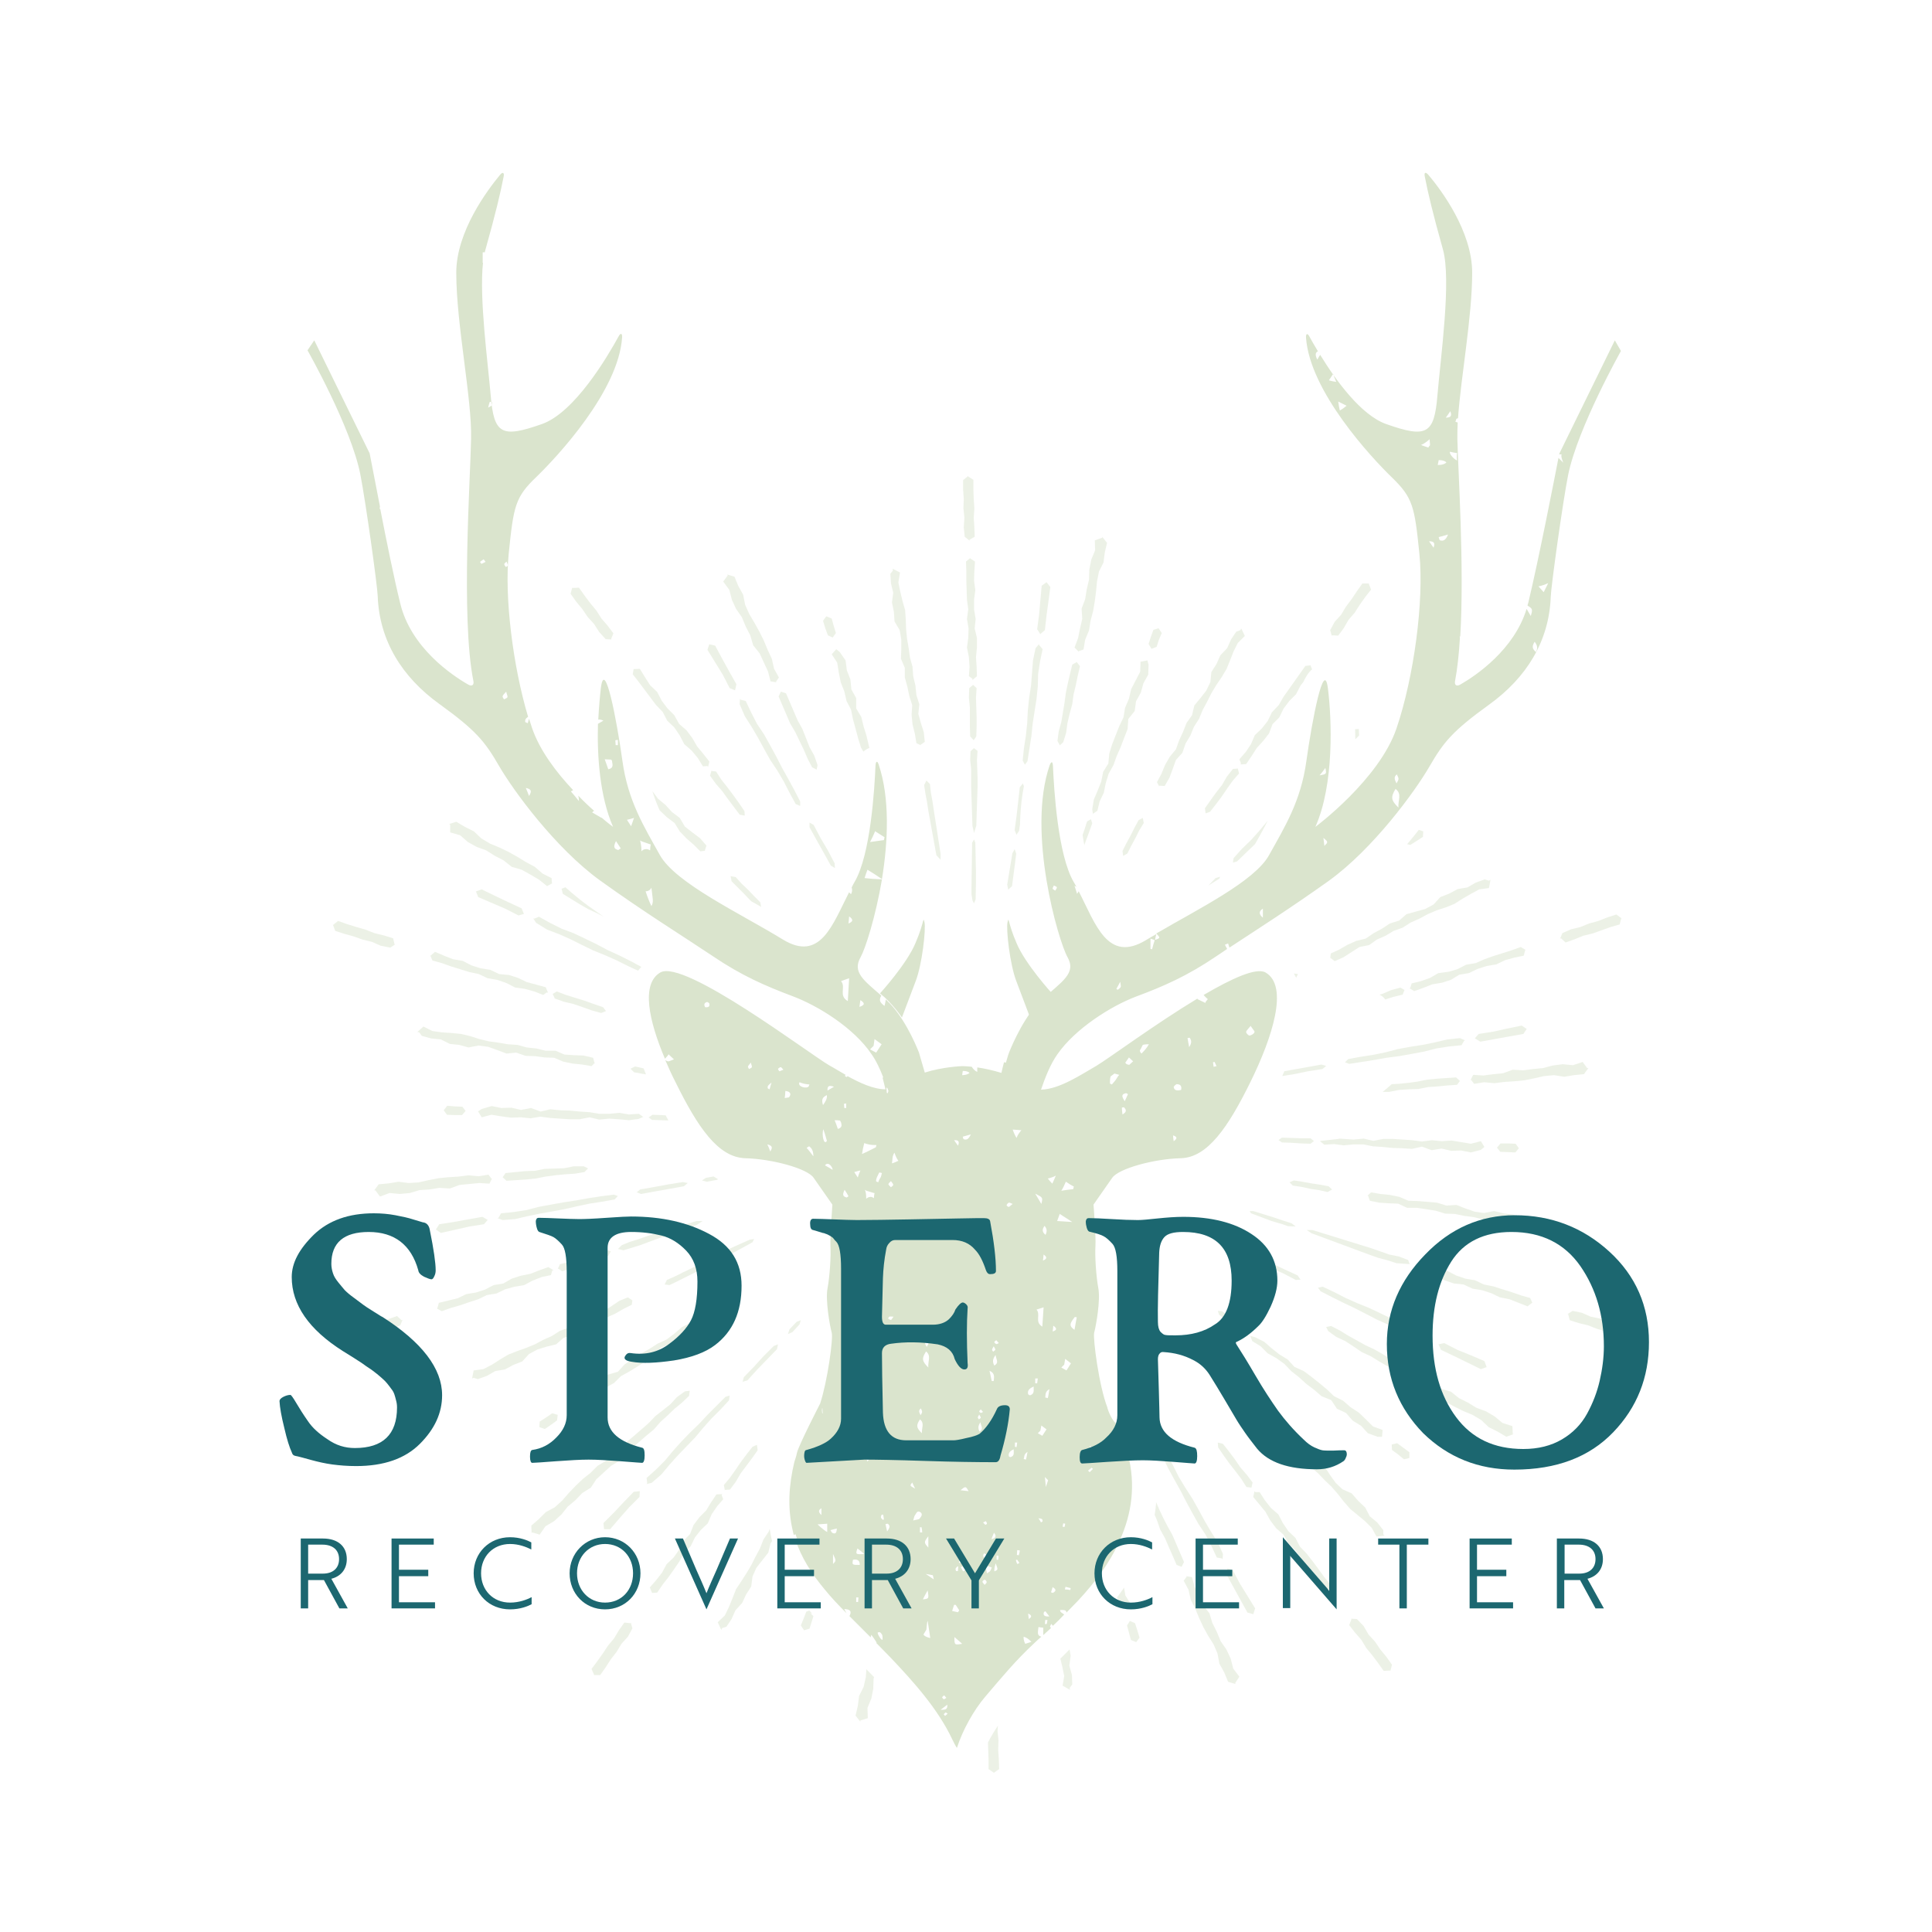 <?xml version="1.0" encoding="UTF-8"?> <!-- Generator: Adobe Illustrator 23.0.4, SVG Export Plug-In . SVG Version: 6.00 Build 0) --> <svg xmlns="http://www.w3.org/2000/svg" xmlns:xlink="http://www.w3.org/1999/xlink" id="Layer_1" x="0px" y="0px" viewBox="0 0 600 600" style="enable-background:new 0 0 600 600;" xml:space="preserve"> <style type="text/css"> .st0{fill:#DAE4CD;} .st1{opacity:0.5;} .st2{clip-path:url(#SVGID_2_);} .st3{fill:#1C6770;} </style> <g> <g> <path class="st0" d="M501.5,105.7l-17.2,35.1c0,0,0,0.1-0.1,0.3c0.4,0,0.7,0,0.8,0c-0.4,0.6,0.5,2.6,0.5,2.6l-1.5-1.5 c-1.2,6.2-6.2,31.8-9.4,45.1c-0.1,0.3-0.2,0.5-0.2,0.8c1.6,0.9,1.6,1.2,1,3.2c-0.5-0.8-0.9-1.5-1.3-2.2 c-3.9,12.7-15.7,20.7-20.6,23.5c-1.2,0.7-1.9,0.1-1.6-1.2c0.7-3.7,1.2-8.3,1.5-13.4c0-0.1-0.1-0.2-0.1-0.3c0.1,0,0.1,0,0.2-0.1 c1.3-21.6-0.7-51.7-0.9-61.3c0-1.6,0-3.3,0.1-5.1c-0.2-0.1-0.5-0.1-0.7-0.2c0.1-0.3,0.2-0.9,0.4-1c0.1,0,0.2-0.1,0.4-0.1 c0.9-12.9,4.4-31.5,4.4-45.2c0-12.9-9.7-25.8-13.6-30.4c-0.9-1-1.4-0.8-1.1,0.6c0.9,4.7,2.5,11.5,5.6,22.5 c2.7,9.5-0.7,33.5-1.7,45.5c-1,12-3.4,13.2-15.9,8.8c-7.9-2.8-15.8-13.8-20.5-21.5c-0.3,0.4-0.5,0.8-0.9,1.5 c-0.9-1.8-0.4-2.3,0.2-2.6c-1.1-1.8-2-3.4-2.6-4.5c-0.6-1.2-1.2-1.1-1.1,0.3c1.2,16.7,20.3,37.2,26.6,43.3c6.6,6.4,7.1,9,8.6,23.7 c1.5,14.7-1.7,38.4-7.1,54.3c-5.4,15.9-25.2,30.6-25.2,30.6c5.9-13.2,5.1-33.5,3.9-43c-1.2-9.5-4.9,9.7-6.7,22.6 c-1.7,12.4-6.7,20.4-11.6,29.2c-4.5,8.1-22,16.7-35,24.3c1.3,1.4,1.3,1.4-0.4,2c0,0,0,0.1,0,0.1c0,0,0,0-0.1,0 c-0.3,0.9-0.6,1.9-0.8,2.8c-0.2,0-0.3-0.1-0.5-0.1v-3.2c0.6,0.2,1,0.3,1.3,0.5c0,0,0,0,0,0c0,0,0,0,0.1,0c0.1-0.6,0.2-1.2,0.4-1.9 c-1.1,0.6-2.1,1.2-3.1,1.8c-12.1,7.4-15.8-5.1-21-15.1c-0.1,0.2-0.3,0.5-0.5,0.8c-0.2-0.8-0.5-1.5-0.8-2.5 c0.2,0.1,0.4,0.2,0.6,0.3c-0.3-0.5-0.5-0.9-0.8-1.4c-5-8.4-6.2-29.1-6.5-36.2c-0.1-1.4-0.5-1.4-1-0.2c-7.2,20.8,2.7,54.6,5.5,59.6 c2.9,5.1-1.7,7.6-8.1,13.4c-5,4.6-8.7,13-10,16.2c-0.1,0.2-0.5,1.4-1,3.2c-0.2,0-0.4-0.1-0.6-0.1c-0.3,1.2-0.6,2.3-0.8,3.3 c-2.6-0.8-5.3-1.4-7.5-1.7c0,0.5,0,0.9,0,1.4c-0.7-0.3-1.4-1-1.7-1.6c-1.8-0.2-3-0.2-3-0.2s-6,0.2-11.6,2c-1-3.3-1.7-5.9-1.8-6.2 c-1.3-3.3-5-11.6-10-16.2c-0.1-0.1-0.2-0.2-0.3-0.3c-0.1,0.6-0.2,1.3-0.4,2c-1.5-1.1-1.8-1.8-1-3.2c-5.5-4.8-9.1-7.3-6.4-12 c1.4-2.5,4.6-12.3,6.6-24.1c-2.2-0.1-3.7-0.2-5.4-0.4c0.3-1,0.6-1.8,0.9-2.6c1.5,0.9,2.7,1.7,4.5,2.9c1.9-11.6,2.5-25.1-1-35.5 c-0.4-1.3-0.9-1.2-1,0.2c-0.3,7.1-1.5,27.7-6.5,36.2c-0.3,0.5-0.6,1.1-0.9,1.7c0.2,0.7,0.2,1.3-0.2,2.1c-0.3-0.2-0.4-0.4-0.6-0.6 c-5.1,9.9-8.9,21.9-20.7,14.6c-13.2-8.1-33.2-17.4-38.1-26.2c-4.9-8.8-9.9-16.8-11.6-29.2c-1.8-12.9-5.5-32.2-6.7-22.6 c-0.3,2.6-0.6,6-0.8,9.8c0.4-0.1,0.9,0,1.6,0.3c-0.7,0.4-1.2,0.7-1.7,1c-0.3,10.1,0.6,22.7,4.7,32c0,0-1.4-1-3.6-2.9 c0,0.1,0,0.1,0,0.1c-1.1-0.6-2-1.2-2.9-1.7c0.2-0.2,0.4-0.4,0.6-0.5c-1.5-1.3-3.2-2.9-4.9-4.7c0.1,0.5,0.2,1,0.2,1.7 c-1.1-1.4-1.8-2.2-2.5-3c0.2-0.1,0.4-0.3,0.7-0.4c-5.1-5.4-10.4-12.3-12.8-19.4c-0.3-0.9-0.6-1.8-0.9-2.8 c-0.1,0.5-0.3,0.9-0.4,1.4c-0.4-0.2-0.8-0.3-0.8-0.4c0-0.8,0-0.9,0.9-1.6c-4.7-15.7-7.4-37.2-6-50.8c1.5-14.7,2-17.4,8.6-23.7 c6.3-6.1,25.5-26.6,26.6-43.3c0.1-1.3-0.5-1.5-1.1-0.3c-3.4,6.2-13.6,23.6-23.8,27.2c-12.5,4.4-14.9,3.2-15.9-8.8 c-0.9-10.5-3.6-30.2-2.4-41.3c0,0-0.1,0-0.1,0v-3.2c0.2,0,0.3-0.1,0.5-0.1c0,0.1,0,0.1,0.1,0.2c0.1-0.4,0.2-0.8,0.3-1.1 c3.1-11,4.7-17.8,5.6-22.5c0.3-1.3-0.3-1.6-1.1-0.6c-3.9,4.7-13.6,17.6-13.6,30.4c0,16.1,4.9,39.1,4.6,51.6 c-0.2,12-3.2,55.6,0.7,75.1c0.3,1.3-0.4,1.9-1.6,1.2c-5.1-2.9-17.8-11.5-21.1-25.2c-1.9-7.7-4.3-19.5-6.2-29.3 c-0.1,0-0.2-0.1-0.2-0.1c0-0.2,0.1-0.5,0.1-0.7c-1.8-9.2-3.2-16.5-3.2-16.5l-17.2-35.1l-2.1,3.1c0,0,13.5,23.8,16.4,38.5 c1.7,8.7,5.3,34.6,5.4,37.8c0.5,13.9,7.6,25.2,19.1,33.5c11.5,8.3,14.2,11.7,18.6,19.3c4.4,7.6,17.4,25.4,31.3,35.5 c13.9,10,25.9,17.4,35,23.5c9,6.1,16.4,9.3,24.9,12.5c8,3,19,9.9,24.4,17.9c1.5,2.1,2.7,4.7,3.7,7.3c-0.1,0-0.1,0.1-0.2,0.1 c0.2,0.8,0.5,2,0.9,3.6c-3.7,0-8-2-11.8-4.1c-0.1,0.1-0.1,0.2-0.2,0.3c0,0-0.6-0.3-0.6-0.3c0-0.1,0.1-0.2,0.2-0.4 c-1.8-1-3.5-2.1-5-2.9c-6.4-3.7-45.1-33.1-52.5-28.9c-6.1,3.5-3.6,15,1.4,26.8c0.8-0.8,1.1-1.2,1.1-1.4l1.7,1.6l-1.3,0.5 c0,0-0.5,0.4-1.4-0.3c1,2.3,2,4.6,3.2,6.9c6.9,14,13.2,23.3,21.6,23.6c8.3,0.2,19.4,3.2,21.3,6.1c2,2.9,5.8,8.3,5.8,8.3 s-0.7,10-0.6,12.9c0.2,2.9-0.2,9.4-0.9,13.1c-0.7,3.7,0.7,11.6,1.3,13.8c0.5,1.8-1.3,15-3.6,22c-0.1,0.2-6.7,13-7.2,15.3 c-0.2,1-0.5,1.9-0.8,2.8c-1.7,7.1-2.2,14.2-0.5,21.4c0.1,0.4,0.2,0.9,0.3,1.3c0.2-0.1,0.4-0.2,0.6-0.2c0.1,0.4,0.2,0.8,0.4,1.2 c-0.2,0.1-0.4,0.1-0.5,0.2c0,0,0-0.1-0.1-0.1c1.9,5.9,5.2,11,9.2,15.8c2.1,2.6,4.4,5,6.8,7.4c-0.2-0.4-0.5-0.8-0.7-1.3 c1.9,0.1,2.4,0.7,1.6,2.2c0.7,0.7,1.4,1.4,2.1,2.1c1.5,1.5,3,3,4.5,4.5c0-0.2,0.1-0.5,0.2-0.8c0.6,0.8,1.1,1.5,1.7,2.5 c-0.1,0-0.2,0-0.3-0.1c1.5,1.5,3,3.1,4.5,4.6c7.2,7.6,14.7,15.9,19.2,25.4c0.2,0.5,1.4,2.8,1.5,2.7c1.7-5.4,5.2-11.7,8.8-15.9 c5.2-6.1,9.4-11.2,15.2-16.6c0.7-0.7,1.4-1.3,2.2-2c-1.2-0.4-1.2-0.8-0.9-3c0.6,0.1,1.2,0.2,1.5,0.2v2.3c0.8-0.7,1.6-1.5,2.4-2.2 c-0.1-0.1-0.2-0.3-0.3-0.4c0-0.2,0.2-0.5,0.4-0.9c0.2,0.3,0.4,0.5,0.5,0.6c1.2-1.1,2.4-2.3,3.5-3.5c-0.4-0.3-0.8-0.5-1.1-0.8 c-0.1-0.1-0.1-0.3-0.2-0.6c1.5,0,1.9,0,2,0.8c1.2-1.2,2.4-2.5,3.6-3.7c5.2-5.6,9.8-11.6,12.9-18.6c3.9-8.6,5-17.5,2.6-26.8 c-0.7-2.5-2-8-3.9-9.8c-1.5-1.4-2.6-4.8-2.5-4.8c-2.6-6.7-4.5-21.3-4.1-23.2c0.6-2.2,2-10.1,1.3-13.8c-0.7-3.7-1.1-10.1-0.9-13.1 c0.2-2.9-0.6-12.9-0.6-12.9s3.8-5.4,5.8-8.3c2-2.9,13-5.9,21.3-6.1c8.3-0.2,14.7-9.6,21.6-23.6c6.9-14,12-29.9,4.7-34.1 c-2.9-1.6-10.5,1.9-19.2,7c0.4,0.5,0.8,0.9,1.3,1.3c-0.9,1-0.8,1.2-0.7,1.2l-2.5-1.2c0,0,0-0.1,0-0.2 c-13.1,7.9-27.7,18.7-31.4,20.9c-4.7,2.7-11.5,7.3-17.2,7.4c1.3-3.8,2.9-7.9,5.1-11c5.5-7.9,16.5-14.9,24.4-17.9 c8.6-3.2,15.9-6.4,24.9-12.5c1.1-0.7,2.2-1.5,3.4-2.3c-0.2-0.4-0.5-0.9-0.7-1.3c0.3-0.1,0.7-0.3,1-0.4c0.1,0.4,0.3,0.8,0.4,1.3 c8.5-5.6,18.9-12.2,30.8-20.7c13.9-10,26.9-27.9,31.3-35.5c4.4-7.6,7.1-11,18.6-19.3c11.5-8.3,18.6-19.6,19.1-33.5 c0.1-3.2,3.7-29.2,5.4-37.8c3-14.7,16.4-38.5,16.4-38.5L501.5,105.7z M412.7,118.1c0.5-0.7,0.9-1.3,1.3-2c0.3,0.8,0.6,1.7,1,2.5 C414.3,118.5,413.6,118.4,412.7,118.1z M416.1,127.5c-0.2-0.9-0.4-1.8-0.5-2.8c0.1,0,0.1,0.1,0.2,0.1c0.8,0.4,1.6,0.8,2.4,1.2 C417.5,126.6,416.8,127.1,416.1,127.5z M411.6,238.5c0.4,1.9,0.4,1.9-1.8,2.3C410.4,240.1,410.9,239.5,411.6,238.5z M327.7,276.6 c-0.4-0.3-0.8-0.5-0.8-0.6c0-0.4,0.3-0.7,0.4-1c0.3,0.2,0.8,0.3,0.9,0.5C328.3,275.8,328,276.1,327.7,276.6z M271.8,258.1 c0.1,0.1,0.1,0.1,0.2,0.2c0.9,0.6,1.8,1.1,2.7,1.7c-0.1,0.3-0.1,0.6-0.2,0.9c-1.4,0.2-2.9,0.4-4.3,0.6 C270.8,260.4,271.3,259.3,271.8,258.1z M188.9,238.9c-0.4-1.1-0.7-2.1-1.1-3.1c0.7,0,1.3,0.1,2,0.1c0.2,0.2,0.3,0.4,0.3,0.7 C190.3,237.6,190.5,238.6,188.9,238.9z M149.5,175.1c0,0-0.5-0.6-0.4-0.6c0.3-0.3,0.7-0.5,1.1-0.8c0.2,0.2,0.3,0.4,0.6,0.8 C150.3,174.7,149.9,175,149.5,175.1z M152.7,125.9c-0.1,0.2-0.5,0.3-1.1,0.7c0.2-0.8,0.3-1.3,0.5-1.8c0.2,0,0.5,0,0.7,0.1 C152.7,125.2,152.8,125.6,152.7,125.9z M157.6,216.5c-0.1,0.3-0.7,0.5-1.1,0.7c-0.1-0.3-0.5-0.7-0.4-1c0.1-0.4,0.5-0.7,1.1-1.4 C157.4,215.7,157.7,216.2,157.6,216.5z M157.1,176.1c-0.2-0.3-0.5-0.6-0.5-0.9c0-0.2,0.3-0.4,0.7-0.8c0.2,0.5,0.4,0.8,0.4,1.2 C157.7,175.8,157.3,176,157.1,176.1z M164.3,247.2c-0.4-1-0.6-1.6-1-2.5C165.1,245.1,165.2,245.7,164.3,247.2z M191.9,229.8v1.6 c-0.2,0-0.5,0-0.7,0c0-0.5-0.1-1-0.1-1.5C191.4,229.8,191.6,229.8,191.9,229.8z M192,264c-0.8-0.3-1.9-0.5-0.7-2.8 c0.7,1.1,1.1,1.7,1.5,2.3C192.5,263.6,192.3,263.8,192,264z M196,256.6c-0.4-0.6-0.8-1.3-1.3-2c0.9-0.2,1.6-0.4,2.2-0.6 C196.6,254.9,196.3,255.7,196,256.6z M199.2,263.9c0-1-0.2-1.9-0.4-2.9c0.2,0.1,0.3,0.2,0.5,0.3l2.6,0.9c0.1,0,0.2,0,0.2,0 c-0.1,0.6-0.2,1.2-0.2,1.9c-0.3-0.2-0.7-0.4-1.2-0.4c-0.7,0-1.2,0.3-1.5,0.7C199.2,264.2,199.2,264.1,199.2,263.9z M202.3,281.4 c-0.7-1.5-1.3-3-1.8-4.6c0,0,0,0,0,0c0.9,0,1.5-0.5,1.8-1.1c0.1,0.5,0.1,1.1,0.2,1.6C202.6,278.7,203.1,280.1,202.3,281.4z M263.3,310.9c-3-1.7-0.5-4.3-2.1-6.2c1-0.4,1.7-0.6,2.5-0.9C263.6,306.2,263.4,308.4,263.3,310.9z M263.5,286.8 c0.1-0.6,0.1-1.3,0.2-2.2C265.3,285.7,264.7,286.3,263.5,286.8z M266.9,312.7c0.1-0.8,0.2-1.5,0.3-2.1 C268.6,311.5,268.7,312.1,266.9,312.7z M272.1,326.9l-1.9-1l1.1-1.1l0.3-2.1l2.2,1.6L272.1,326.9z M219,312.8 c-0.4-0.7-0.4-1.3,0.5-1.6c0.2-0.1,0.8,0.3,0.8,0.5C220.5,312.6,220,312.9,219,312.8z M239.6,336.2c-0.3,0.9-0.4,1.5-0.6,2.1 c-0.4-0.2-0.6-0.3-0.6-0.4C238.4,337.2,238.4,337.2,239.6,336.2z M233.5,331.4c-0.1,0.3-0.6,0.4-0.9,0.6c-0.1-0.3-0.4-0.6-0.3-0.8 c0.1-0.3,0.4-0.6,0.9-1.2C233.3,330.7,233.6,331.1,233.5,331.4z M239.2,357.6c-0.3-0.9-0.5-1.4-0.9-2.2 C239.9,355.8,240,356.4,239.2,357.6z M242.1,332.7c-0.1,0-0.5-0.6-0.5-0.7c0.2-0.3,0.5-0.5,0.9-0.6c0.1,0,0.4,0.4,0.8,0.8 C242.7,332.4,242.4,332.6,242.1,332.7z M245.3,340.4c-0.1,0.1-0.2,0.3-0.3,0.4c-0.4,0.1-0.7,0.1-1.3,0.2c0.1-0.8,0.2-1.4,0.2-2.2 c0.4,0.1,0.7,0.1,0.9,0.2C245.6,339.4,245.5,339.9,245.3,340.4z M248.3,336.1c0.9,0.4,1.9,0.6,3.1,0.7c-0.1,0.2-0.2,0.3-0.2,0.5 C250.7,338.3,247.5,337.5,248.3,336.1z M250.5,356.5c0.3-0.2,0.5-0.4,0.8-0.5c0.8,0.6,1.3,1.4,1.3,3.1 C251.6,357.8,251.1,357.1,250.5,356.5z M293.2,526.5c0.2,0.2,0.4,0.4,0.7,0.8c-0.4,0.2-0.7,0.5-0.8,0.4c-0.2-0.1-0.5-0.4-0.5-0.6 C292.7,526.9,293,526.7,293.2,526.5z M288.3,424.7c-2-2-2.1-2.8-0.7-5C289.3,421.1,288.1,422.7,288.3,424.7z M288.3,477.1v3.5 C286.9,479.1,286.9,478.9,288.3,477.1z M287.9,415.9c0.6,1.2,0.6,1.2-0.1,2.4C287.4,417.5,286.8,416.7,287.9,415.9z M285.9,439.5 c-0.3-0.7-0.9-1.4,0.1-2.1C286.5,438.5,286.5,438.5,285.9,439.5z M276.7,366.8c0.3,0.5,0.7,0.8,0.7,1.2c0,0.2-0.4,0.4-0.7,0.7 c-0.3-0.3-0.6-0.5-0.8-0.9C275.9,367.5,276.3,367.2,276.7,366.8z M275.9,338.8c-0.1,0.2-0.1,0.5-0.2,0.7c-0.1,0-0.2-0.1-0.3-0.1 c0-0.5-0.1-1-0.1-1.6c0.1,0,0.2,0,0.2,0C275.7,338.1,275.8,338.5,275.9,338.8z M273.9,364.3c-0.2,0.5-0.2,1.1-0.5,1.5 c-0.3,0.4-0.5,0.9-0.7,1.4c-0.1-0.1-0.2-0.2-0.4-0.2c-0.8-0.2,0.8-2.9,0.8-2.9S273.4,364.2,273.9,364.3z M274,400.7 c0,0-0.8,0.6-1.3,3.7c-1.3-1.8-0.2-4.4-0.2-4.4L274,400.7z M268.4,355c1,0.4,2.1,0.6,3.3,0.6c0.2,0,0.3,0,0.5,0 c-0.1,0.2-0.1,0.5-0.2,0.7c-1.4,0.7-2.7,1.4-4.1,2c-0.1,0-0.1,0.1-0.2,0.1C267.9,357.2,268.1,356.1,268.4,355z M269.2,436.4 c0.1,0,0.3,0,0.4,0c0.2,1,0,1-1.4,1.3C268.5,437.3,268.8,436.9,269.2,436.4z M268.4,432.8c1.2,1,1.3,1.1,0.6,1.8 c-0.1,0-0.2,0-0.3,0C268.5,433.9,268.4,433.3,268.4,432.8z M269,372.3c0-0.1,0-0.3,0-0.4c0-0.9-0.1-1.7-0.4-2.4 c0.1,0.1,0.3,0.2,0.5,0.3l2.3,0.7c0.1,0,0.1,0,0.2,0c-0.1,0.5-0.2,1.1-0.2,1.6c-0.3-0.2-0.6-0.4-1-0.4 C269.8,371.7,269.3,372,269,372.3z M268.9,414.2c0.3,1.6,0.3,1.6-1.5,1.9C267.9,415.6,268.3,415,268.9,414.2z M267.2,363.5 c-0.3,0.7-0.6,1.4-0.8,2.2c-0.3-0.5-0.7-1.1-1.1-1.7C266,363.8,266.6,363.6,267.2,363.5z M262.8,342.7v1.4c-0.2,0-0.4,0-0.6,0 c0-0.4-0.1-0.9-0.1-1.3C262.3,342.8,262.6,342.7,262.8,342.7z M259,337.5c-0.9,0.5-1.5,0.9-2,1.2 C256.9,337.4,257.3,336.9,259,337.5z M256.8,340.1c0.1,1.2-0.4,1.9-1.2,3.1C255,341.4,255.5,340.7,256.8,340.1z M255.7,350.7 c0.4,1.2,0.8,2.4,1.1,3.6C255.9,355.9,255.1,352.4,255.7,350.7z M256.2,361.9c1-1.3,2.3,0.4,2.4,1.4 C257.7,362.8,256.9,362.3,256.2,361.9z M255.4,437.3c0,0.6,0.1,1.2,0.1,1.7C255.2,439,255.2,437.3,255.4,437.3z M255.1,468.4v2.1 C254.1,469.6,254.1,469,255.1,468.4z M256.9,475.8c-1.4-0.8-3-2.4-3-2.4s1.9-0.1,3-0.2V475.8z M258.7,485.7v-3.1 C259.7,484.7,259.7,484.7,258.7,485.7z M258.6,476.1c-0.3-0.1-0.5-0.6-0.7-0.9c0.6-0.2,1.2-0.3,2-0.5 C259.8,475.9,259.6,476.5,258.6,476.1z M260.2,350.6c-0.3-0.9-0.6-1.8-1-2.7c0.6,0,1.1,0,1.7,0.1c0.1,0.2,0.2,0.4,0.3,0.6 C261.4,349.4,261.6,350.2,260.2,350.6z M262.9,371.9c-0.7-0.3-1.6-0.4-0.6-2.4c0.6,0.9,0.9,1.4,1.2,2 C263.3,371.7,263.1,371.8,262.9,371.9z M263.6,392.8c1.7,1.3,1.7,1.3,0.7,2.7C264,394.3,263.8,393.6,263.6,392.8z M266.5,497.5 c-0.2,0-0.4,0-0.6,0v-1.4c0.2,0,0.4,0,0.7,0C266.6,496.5,266.5,497,266.5,497.5z M264.9,484.4c1.4-0.3,2.2,0.3,2.1,1.6 C264.6,486,264.6,486,264.9,484.4z M266.3,480.9c0.7,0.5,1.3,1,2.1,1.7C265.8,482.8,265.6,482.7,266.3,480.9z M269.3,453.9 c-0.1-0.8-0.2-1.3-0.3-1.9C270.2,453.1,270.2,453.1,269.3,453.9z M270.2,383c0.8,0,1.3-0.4,1.5-0.9c0.1,0.5,0.1,0.9,0.2,1.4 c0.1,1.1,0.5,2.3-0.2,3.4C271.1,385.6,270.6,384.3,270.2,383C270.2,383,270.2,383,270.2,383z M270.3,416.6c0.4-2.1,2.5-1,3.6-2 C273.9,416.5,272.8,417.1,270.3,416.6z M270.7,438.1c0.4-1.8,2.1-0.9,3.1-1.7h0.1C273.8,438,272.8,438.4,270.7,438.1z M274.1,509.1c-0.2,0.8-1.8-1.9-1.5-2.1c0.8-0.4,1.1,0.3,1.4,0.8C274.1,508.2,274.1,508.7,274.1,509.1z M274.2,472 c-0.2-0.2-0.5-0.4-0.6-0.7c-0.1-0.3,0.1-0.6,0.2-0.9c0.2,0,0.3,0,0.5,0c0.1,0.5,0.1,0.9,0.2,1.4C274.4,472,274.3,472,274.2,472z M275.5,475.6c-0.2-1-0.4-1.7-0.5-2.3c0.2,0,0.5-0.1,0.7-0.1C276.5,473.8,276.4,474.4,275.5,475.6z M276.7,409.9 c-0.3,0-0.6-0.2-0.9-0.4c0.1-0.2,0.2-0.5,0.4-0.6c0.2-0.1,0.6,0,1.3,0C277,409.5,276.9,409.9,276.7,409.9z M277,361.3 c0.2-1.2,0.1-1.9,0.4-2.6c0.1-0.2,0.2-0.5,0.4-0.7c0.3,0.9,0.6,1.7,1.2,2.5C278.3,360.8,277.7,361.1,277,361.3z M280.4,482.1 c-0.4-0.6-0.8-1.1-1.2-1.6h1.8C280.8,481.1,280.6,481.5,280.4,482.1z M283.3,460.4c0.3,0.7,0.6,1.3,0.9,1.9 C282.5,461.4,282.5,461.4,283.3,460.4z M283.6,472.2c0.3-0.9,0.3-1.4,0.6-1.7c0.4-0.5,0.6-1.5,1.6-0.9c0.9,0.6,0.3,1.4-0.2,2 C285.4,471.9,284.7,471.9,283.6,472.2z M285.7,475.9v-1.6c0.2,0,0.4,0,0.5,0c0.1,0.5,0.2,1.1,0.2,1.6 C286.2,475.9,285.9,475.9,285.7,475.9z M286.3,445.1c-1.8-1.7-1.8-2.5-0.6-4.3C287.2,442,286.2,443.4,286.3,445.1z M288.1,493.9 c0.4,2.6,0.4,2.6-1.5,2.8C287,495.9,287.4,495.1,288.1,493.9z M286.8,507.6l0.9-1.5c0,0,0.2-2.7,0.4-2.7c0.3,1.7,0.5,3.5,0.8,5.3 C287,508.3,286.8,507.6,286.8,507.6z M287.5,488.8l2.2,0.4l0.3,1.3L287.5,488.8z M290.6,384c-0.4-1.1-0.6-1.7-0.8-2.3 C290.9,382,291.4,382.4,290.6,384z M292.1,531c0.8-0.6,1.3-1,2.1-1.6C294.3,531,293.5,531,292.1,531z M293.5,532.9 c-0.1-0.2-0.4-0.4-0.4-0.5c0.1-0.2,0.3-0.4,0.6-0.6c0,0,0.3,0.2,0.6,0.4C293.9,532.6,293.7,532.7,293.5,532.9z M299,332.6 c0,0,1.4-0.1,2.1,0.6c-0.7,0.7-2.3,0.7-2.3,0.7L299,332.6z M298.1,484.2c0.2,0,0.4,0.1,0.6,0.1c-0.1,0.4-0.2,0.8-0.3,1.1 c0,0-0.4-0.1-0.6-0.1C297.9,484.9,298,484.6,298.1,484.2z M297.5,355.8c-0.5-0.8-0.9-1.2-1.2-1.7 C297.6,354,298.1,354.5,297.5,355.8z M297.6,486.5c0,0.5-0.1,0.9-0.1,1.4c-0.2,0-0.4,0-0.6,0c-0.1-0.3-0.2-0.6-0.1-0.8 c0.1-0.2,0.3-0.4,0.5-0.6C297.4,486.5,297.5,486.5,297.6,486.5z M296.2,480.3c0.2,0,0.5,0,0.7,0.1c-0.1,0.4-0.2,0.8-0.3,1.3 c-0.2,0-0.3,0-0.5-0.1C296.1,481.2,296.1,480.7,296.2,480.3z M296.3,498.4c0.2,0,0.4,0,0.5,0c0.4,0.6,0.7,1.1,1.1,1.7 c-0.1,0.2-0.3,0.4-0.4,0.6c-0.6-0.1-1.2-0.3-1.8-0.4C295.9,499.7,296.1,499.1,296.3,498.4z M296.4,508.4c0.9,0.8,1.7,1.4,2.4,2.1 C296.4,510.9,296.4,510.9,296.4,508.4z M299.1,488l-0.7-1.3c0.2-0.1,0.3-0.2,0.5-0.3c0.3,0.4,0.6,0.8,0.9,1.2 C299.5,487.8,299.3,487.9,299.1,488z M298.3,462.8c1.6-1.3,1.6-1.3,2.5,0.3C299.9,463,299.2,462.9,298.3,462.8z M299.3,353.8 c-0.2-0.1-0.2-0.5-0.3-0.8c0.7-0.2,1.4-0.4,2.5-0.7C300.8,353.8,300.2,354.1,299.3,353.8z M388.4,318.6c0.6,1,1.3,1.6,1.2,1.9 c-0.1,0.5-0.9,1-1.5,1.1c-0.3,0.1-1.1-0.7-1.1-1.1C387,320.1,387.6,319.6,388.4,318.6z M377.2,329.8c0.2,0.4,0.4,0.9,0.6,1.3 c-0.3,0.1-0.6,0.1-0.9,0.2c-0.1-0.5-0.1-1-0.2-1.4C376.7,329.9,377.1,329.8,377.2,329.8z M369.5,322.3c0.4,0.7,0.8,1.4-0.2,2.9 c-0.2-1.3-0.4-2-0.5-2.8C369,322.3,369.2,322.3,369.5,322.3z M365.4,336.7c1.1,0,1.7,0.5,1.4,1.8c-1.1,0.2-2.1,0.3-2.3-0.9 C364.5,337.4,365.1,336.8,365.4,336.7z M364.5,354.4c-0.1-0.7-0.2-1.3-0.2-1.8C365.6,353,365.7,353.6,364.5,354.4z M354.2,325.9 l0.7-1.4c0,0,0.5-0.2,1.9-0.2c-0.6,1.1-1.4,2-2.3,2.9C353.6,326.3,354.2,325.9,354.2,325.9z M349.7,329.7c0.3-0.4,0.6-0.9,0.9-1.3 l1.3,1.2c-0.4,0.4-0.8,0.7-1.2,1.1c-0.9-0.1-1-0.4-1.2-0.6C349.5,329.9,349.6,329.8,349.7,329.7z M349.7,339.5 c0.1,0,0.3,0.1,0.6,0.3c-0.3,0.6-0.5,1.2-1,2.2C348.4,340.6,348.1,339.8,349.7,339.5z M349.1,343.9c0.5,0.6,1.1,1.3-0.5,2.2 c-0.1-0.9-0.2-1.5-0.2-2.1C348.6,343.9,348.9,343.9,349.1,343.9z M344.9,334.3c0.4-0.3,0.8-0.6,1.2-0.9c0.5,0.1,1,0.3,1.5,0.4 c-0.3,0.3-0.6,0.7-0.8,1.1c-0.4,0.7-1,1.3-1.5,1.9c-0.2-0.1-0.4-0.2-0.6-0.3C344.7,335.7,344.7,335,344.9,334.3z M338.7,450.2 c-0.1-0.3-0.2-0.6-0.3-1.1c1.4,0.6,1.4,0.6,0.7,1.4c-0.2,0.6,0.2,1.4-0.9,2.2C338.1,451.7,337.4,450.8,338.7,450.2z M339,455.8 c0.1,0.1,0.3,0.2,0.4,0.4c-0.3,0.3-0.7,0.7-1,1c-0.2-0.2-0.3-0.3-0.5-0.5L339,455.8z M319.1,450.9c-0.2,1.1-0.3,1.8-0.5,2.4 c-0.2-0.1-0.4-0.1-0.7-0.2C318.2,452.6,317.8,451.7,319.1,450.9z M308.6,428.9c-0.2,0-0.4,0-0.6,0c-0.2-1.1-0.5-2.1-0.7-3.2 C309.1,426.5,308.7,427.7,308.6,428.9z M308.1,419.2c0-0.3,0.2-0.5,0.5-1.1c0.3,0.6,0.6,0.9,0.5,1.1c-0.1,0.2-0.5,0.4-0.7,0.6 C308.4,419.6,308.1,419.4,308.1,419.2z M308.7,476c1,1.3,0.3,1.7-0.8,2C308.1,477.4,308.3,476.9,308.7,476z M308.8,424.1 c-0.6-1.1-0.6-2,0.4-3.3C309.3,422.2,310.4,423.1,308.8,424.1z M309.4,417.4c-0.3-0.1-0.6-0.4-0.6-0.6c0-0.2,0.4-0.4,0.6-0.6 c0.2,0.2,0.4,0.5,0.8,0.9C309.8,417.3,309.5,417.5,309.4,417.4z M307.9,388.4v1.5c-0.2,0-0.4,0-0.6,0c-0.1-0.5-0.2-1-0.2-1.5 C307.4,388.4,307.7,388.4,307.9,388.4z M305.6,482.4c1,0.4,1,0.9,0.5,1.6c0,0,0,0,0,0c0,0,0,0.1,0,0.1c0.2,0.2,0.4,0.4,0.6,0.6 c-0.2,0.1-0.4,0.2-0.5,0.3c0-0.3-0.1-0.6-0.1-0.9L306,484c0,0,0,0,0,0C305.4,483.6,305.1,483.2,305.6,482.4z M306.5,473.2 c0,0.1-0.4,0.4-0.5,0.3c-0.2-0.1-0.4-0.4-0.7-0.7c0.4-0.2,0.7-0.3,0.9-0.4C306.3,472.7,306.5,472.9,306.5,473.2z M305.4,378.9 c0.2,0.5,0.5,0.9,0.7,1.4c-0.3,0.1-0.9,0.4-0.9,0.3c-0.3-0.4-0.4-0.9-0.6-1.3C304.8,379.2,305.1,379.1,305.4,378.9z M304.9,382.8 c0.2,0,0.5,0.1,0.7,0.1c-0.2,0.7-0.3,1.5-0.5,2.5C303.6,384.2,304.7,383.5,304.9,382.8z M304.6,437.7c0.2,0.2,0.3,0.4,0.7,0.8 c-0.3,0.1-0.5,0.3-0.7,0.3c-0.2-0.1-0.5-0.3-0.5-0.5C304.1,438.1,304.5,437.9,304.6,437.7z M304.1,439.3c0.3,0.5,0.5,0.8,0.5,1 c-0.1,0.2-0.4,0.3-0.6,0.5c-0.1-0.2-0.3-0.4-0.3-0.5C303.6,440.1,303.8,439.9,304.1,439.3z M302.8,495.2c-0.5-1.3-0.5-1.3,1-1.8 C303.4,494.1,303.1,494.6,302.8,495.2z M304,448.7c-0.2,0-0.3,0-0.5,0c-0.2-0.9-0.4-1.9-0.6-2.8 C304.5,446.7,304.1,447.7,304,448.7z M304.2,444.6c-0.5-1-0.5-1.8,0.3-2.9C304.6,442.9,305.6,443.7,304.2,444.6z M305.8,492.2 c-0.3-0.4-0.7-0.7-0.7-1c0-0.2,0.5-0.6,0.7-0.6c0.2,0,0.6,0.4,0.6,0.7C306.5,491.6,306.1,491.8,305.8,492.2z M307.5,487.9 c-0.1,0.2-0.4,0.3-1,0.7c-0.2-1-0.3-1.6-0.5-2.6c0.9,0.4,1.4,0.6,2,0.8C307.8,487.3,307.7,487.6,307.5,487.9z M308.8,488 c0-0.4,0-0.9,0.1-1.3c0.1-0.4,0.2-0.8,0.3-1.2C310,487.5,310,487.5,308.8,488z M310,484.4c-0.2,0-0.3,0-0.5,0v-1.3 c0.2,0,0.4,0,0.6,0.1C310.1,483.5,310.1,484,310,484.4z M312.6,374.3c0.1-0.3,0.4-0.7,0.7-0.8c0.2-0.1,0.6,0.2,1.2,0.4 c-0.7,0.5-1,0.9-1.2,0.9C313.1,374.9,312.6,374.4,312.6,374.3z M313.9,452.5c-0.1,0.1-0.6-0.1-0.6-0.3c-0.2-1,0.4-1.6,1.5-2.1 C314.8,451.2,315.1,452.1,313.9,452.5z M315.9,485.7c-0.2-0.4-0.3-0.8-0.4-1.2c0,0,0.4-0.2,0.4-0.1c0.2,0.3,0.5,0.7,0.7,1 C316.3,485.6,316.1,485.6,315.9,485.7z M315.2,449.3V448c0.2,0,0.5,0,0.7,0c-0.1,0.5-0.1,0.9-0.2,1.4 C315.6,449.4,315.4,449.4,315.2,449.3z M316.4,483c-0.2,0-0.4-0.1-0.6-0.1c0-0.5,0.1-1,0.1-1.5c0.3,0,0.5,0.1,0.8,0.1 C316.7,482,316.5,482.5,316.4,483z M315.7,353.4c-0.5-0.8-0.9-1.7-1.2-2.6c0.9,0.1,1.8,0.1,2.7,0.2 C316.6,351.7,316,352.5,315.7,353.4z M318.4,510.5c0,0-0.6-1-0.5-2.2c1.3,0.3,2.4,1.6,2.4,1.6L318.4,510.5z M319.3,501.1 c1.3,0.6,1.1,1.1,0.2,1.7C319.4,502.3,319.4,501.7,319.3,501.1z M320,433.3c-0.2,0.1-0.6-0.2-0.7-0.3c-0.3-1.2,0.4-1.8,1.7-2.4 C321,431.8,321.3,432.8,320,433.3z M322.1,429.6c-0.2,0-0.4,0-0.6,0v-1.5c0.3,0,0.5,0,0.8,0C322.2,428.6,322.2,429.1,322.1,429.6z M324.1,406c-0.1,2.1-0.3,3.9-0.4,6c-2.5-1.5-0.4-3.7-1.8-5.3C322.8,406.4,323.4,406.2,324.1,406z M323.9,391.5 c0.1-0.5,0.1-1.1,0.2-1.9C325.4,390.5,325,391,323.9,391.5z M323.3,472.8c-0.3-0.5-0.5-0.9-0.8-1.3c1.2,0.2,1.2,0.2,1.3,0.9 C323.8,472.5,323.6,472.6,323.3,472.8z M323.7,445.9l-1.4-0.8l0.8-0.8l0.3-1.6l1.6,1.2L323.7,445.9z M325.5,459.7l-0.7,2.1 l-0.3-3.1L325.5,459.7z M325.1,504.3c0,0.1-0.4,0-0.6,0.1c0-0.4,0.1-0.9,0.1-1.3c0.2,0,0.4,0,0.7,0 C325.2,503.5,325.2,503.9,325.1,504.3z M324.2,500.7c0-0.1,0.2-0.2,0.5-0.3c0.3,0.5,0.7,0.9,1.2,1.6 C324.3,502.1,323.9,501.6,324.2,500.7z M325.4,434.2c-0.2-0.1-0.5-0.1-0.8-0.2c0.2-0.8-0.2-1.7,1.3-2.6 C325.7,432.7,325.6,433.5,325.4,434.2z M327,494.7c-0.2-0.1-0.4-0.1-0.6-0.2c0.2-0.5,0.3-1,0.5-1.6 C328.3,493.7,327.8,494.2,327,494.7z M330,474.1l0.2-1c0.2,0,0.6,0.1,0.6,0.1c0,0.3-0.1,0.7-0.2,1 C330.4,474.2,330.2,474.2,330,474.1z M332.4,493.8c-0.5-0.1-1.1-0.2-1.7-0.2c0.1-0.3,0.1-0.5,0.2-0.8c0.5,0.1,1.1,0.3,1.6,0.4 c0,0,0,0,0,0C332.5,493.4,332.4,493.6,332.4,493.8z M331.2,425.6l-1.6-0.9l0.9-0.9l0.3-1.8l1.8,1.4L331.2,425.6z M334.4,409.1 c-0.2,1.2-0.5,2.5-0.7,3.9c-1.7-1.2-1.6-1.9,0.1-4C334,409,334.2,409.1,334.4,409.1z M331,367c0.1,0,0.1,0.1,0.2,0.1 c0.7,0.5,1.5,1,2.3,1.4c-0.1,0.2-0.1,0.5-0.2,0.8c-1.2,0.1-2.4,0.3-3.7,0.5C330.2,368.9,330.6,367.9,331,367z M329.1,377 c1.3,0.8,2.3,1.5,3.9,2.5c-1.9-0.1-3.2-0.2-4.7-0.3C328.6,378.3,328.9,377.7,329.1,377z M326.9,413.5c0.1-0.7,0.2-1.2,0.2-1.8 C328.3,412.5,328.3,413.1,326.9,413.5z M327.9,365.1c-0.3,0.8-0.7,1.6-1.1,2.5c-0.5-0.5-0.9-1-1.4-1.6 C326.3,365.8,327.2,365.5,327.9,365.1z M324.4,380.7c0.8,1,0.8,1.7,0.3,2.8C323.6,382.6,323.6,381.8,324.4,380.7z M323.4,373.9 c-0.8-1.3-1.3-2.2-1.9-3.2C323.9,371.9,323.9,371.9,323.4,373.9z M348,306.6c-0.2,0.3-0.6,0.6-0.9,0.8c-0.1-0.1-0.3-0.2-0.4-0.3 c0.3-0.5,0.6-1.1,1.2-2.2C348,305.9,348.2,306.3,348,306.6z M392.2,285c-1.3-1.1-1.3-2,0-2.8V285z M411.3,262.7 c-0.1-1-0.2-1.8-0.3-2.5C412.5,261.5,412.5,261.5,411.3,262.7z M433.8,240.5c0.7,1.4,0.7,1.4-0.1,2.8 C433.3,242.4,432.6,241.4,433.8,240.5z M434.3,250.8c-2.4-2.3-2.4-3.3-0.9-5.8C435.5,246.6,434.1,248.5,434.3,250.8z M441.3,138.2 c1-0.4,1.9-1.1,2.7-1.8c0,0.1,0,0.2,0,0.4c0,0.4,0.1,0.7,0.1,1.1c0,0.1,0,0.3,0,0.4c-0.2,0.2-0.4,0.4-0.5,0.7 C442.8,138.7,442,138.5,441.3,138.2z M445.2,170.1c-0.6-0.9-1-1.4-1.4-2C445.2,168.1,445.8,168.5,445.2,170.1z M450.4,127.7 c0.6,1.5,0.1,2-1.4,2C449.4,129.2,449.8,128.6,450.4,127.7z M446.8,142.9c0,0,1.6-0.1,2.4,0.7c-0.8,0.9-2.7,0.8-2.7,0.8 L446.8,142.9z M447.2,167.8c-0.2-0.1-0.3-0.6-0.4-1c0.8-0.2,1.6-0.4,2.9-0.8C449,167.8,448.2,168.1,447.2,167.8z M450.3,140.3 c0.7,0.2,1.5,0.3,2.2,0.4c-0.1,0.8-0.1,1.5,0,2.3C451.3,142.5,450,140.8,450.3,140.3z M477,202.5c-1.3-1.1-1.2-1.9-0.4-3.2 C477.5,200.5,477.6,201.3,477,202.5z M479.4,183.9c-0.5-0.6-1.1-1.2-1.6-1.8c1.1-0.2,2.1-0.6,3-1 C480.4,182,479.9,182.9,479.4,183.9z"></path> <g> <path class="st0" d="M273.3,308.5c0,0,8.3-9.1,11-15.6c2.8-6.5,2.3-8.5,2.8-6.5s-0.7,13.2-2.8,18.5c-2,5.3-4.2,11.1-4.2,11.1 S277.3,311.7,273.3,308.5z"></path> <path class="st0" d="M326.7,308.5c0,0-8.3-9.1-11-15.6c-2.8-6.5-2.3-8.5-2.8-6.5s0.7,13.2,2.8,18.5c2,5.3,4.2,11.1,4.2,11.1 S322.7,311.7,326.7,308.5z"></path> </g> </g> <g class="st1"> <defs> <path id="SVGID_1_" class="st1" d="M0,0v600h600V0H0z M510.2,114.2c-0.1,0.2-13,23-15.7,36.4c-1.7,8.5-5.2,33.9-5.3,36.7 c-0.5,15.5-8.1,28.9-22,39c-10.9,7.9-12.8,10.6-16.6,17.1c-5.3,9.1-19,27.4-33.3,37.6c-8.4,6.1-16.1,11.1-22.9,15.6 c0.9,0.2,1.7,0.6,2.5,1c10.1,5.7,9.5,20.3-1.8,43.4c-6.4,13.1-14.4,27.1-27.7,27.5c-6.9,0.2-14.1,2.3-16.1,3.5 c-1.2,1.8-2.9,4.2-4.1,5.9c0.2,3.4,0.5,8.9,0.4,11.4c-0.2,2.4,0.2,8.2,0.8,11.2c1.1,5.3-0.7,14-1.2,16.3c0,3,1.7,14.5,3.7,19.5 l0.8,2.1c0.1,0.1,0.1,0.2,0.2,0.3c3,3,4.4,7.9,5.7,12.7l0.1,0.3c2.7,10.5,1.7,21.1-3,31.5c-2.9,6.4-7,12.4-12.8,19l0.2,0.1 c0,0-5,5-5.1,5.1l0.1,0.1l0,0l0.1,0l-3.5,3.2l-6.3,6.3l-0.1-0.3l-0.7,0.7l0,0l-1.3,1.2c-4.4,4.2-7.9,8.4-12,13.1l-1.4,1.6 c-3,3.6-6.1,9.1-7.4,13.4l-1.5,5l-5.2,0c-4.6,0-6.4-3.8-7.9-6.8c-4.1-8.6-11.4-16.7-17.9-23.5c-1.5-1.5-2.9-3-4.4-4.5l-1.5-1.5 l-4.5-4.5c-0.7-0.7-1.4-1.4-2.1-2.1l-3.6-3.6l0,0l-4.2-4.2l0.5,0.1c-0.3-0.3-0.6-0.7-0.9-1c-3.5-4.1-6.1-8.1-8.1-12.1l-0.7,0.3 l-2.2-7.6c-0.1-0.5-0.3-1-0.4-1.6c-1.9-7.6-1.7-15.6,0.5-24.7c0.1-0.5,0.3-1.1,0.4-1.6c0.1-0.3,0.2-0.7,0.3-1 c0.7-3.2,6.2-14,7.5-16.6c1.9-5.9,3.2-15.7,3.2-18.2c-0.5-2.3-2.3-11-1.2-16.3c0.6-3,0.9-8.8,0.8-11.2c-0.2-2.4,0.2-8,0.4-11.4 c-1.2-1.7-2.8-4.1-4-5.9c-2-1.2-9.2-3.3-16-3.5c-12.8-0.4-20.7-13.4-27-26.1l-0.3,0.3l-3.9-9.3c-7.8-18.6-7.2-30.7,1.7-35.7 c1-0.6,2.1-0.9,3.2-1.1c-6.8-4.4-14.3-9.4-22.7-15.4c-14.3-10.3-28-28.5-33.3-37.6c-3.8-6.6-5.7-9.2-16.6-17.1 c-13.8-10-21.4-23.5-22-39c-0.1-2.7-3.6-28.2-5.3-36.7c-2.7-13.4-15.5-36.2-15.7-36.4l-2.2-3.8l11.5-16.7l22.9,46.8l0.2,0.9 c0,0,1.4,7.2,3.2,16.4l0.2,0.9c2.6,12.7,4.7,22.8,6.2,29c1.2,5,4.1,9.2,7.2,12.5c-1-16.8-0.1-38.1,0.5-52.3 c0.2-4.3,0.3-7.6,0.4-9.8c0.1-5.5-1-13.8-2.1-22.6c-1.3-9.9-2.6-20.1-2.6-28.9c0-15.1,10.6-29.5,15.2-35c2.2-2.6,4.6-3.2,6.3-3.2 c2.2,0,4.3,1,5.7,2.7c1.1,1.3,2.2,3.6,1.5,7c-1.2,5.9-3.1,13.5-5.8,23.1c-0.1,0.2-0.1,0.4-0.2,0.7l-0.1,0l-0.2,2.3 c-0.8,7.8,0.6,21.3,1.6,31.2c0.3,3.3,0.6,6.3,0.9,8.8c0.2,2.2,0.4,3.6,0.6,4.5c1.4-0.3,3.3-0.9,5.9-1.8 c5.1-1.8,13.2-11.4,19.9-23.9c2.2-4.1,5.6-4.5,7-4.5c2,0,3.9,0.8,5.3,2.3c1.1,1.1,2.3,3.1,2.1,6.3c-1.4,20.6-24.2,43.5-28.8,47.9 c-4.6,4.4-5,4.8-6.4,19.3c-1.2,12.4,1.2,33.1,5.7,48.1l0.2,0.6c0.3,0.9,0.5,1.7,0.8,2.6c1.2,3.6,3.6,7.6,6.9,11.8 c-0.1-1.3-0.1-2.5-0.2-3.7l-0.3,0.1l0.3-8l0.1-3.4l0.1,0c0.2-3.4,0.5-6.1,0.7-7.8c1-7.9,5.9-8.7,7.9-8.7c6.4,0,9.1,4.5,12.8,31.3 c1.4,10,5.1,16.7,9.5,24.4l1.3,2.3c2.7,4.9,15.4,12,24.7,17.3c3.9,2.2,7.5,4.2,10.9,6.3c1.9,1.1,2.8,1.2,2.9,1.2 c1.5,0,4.7-6.6,6-9.4c0.4-0.8,0.8-1.7,1.2-2.5l0-0.1l1-1.9l2.7-5.3c2.2-5.9,3.9-17.2,4.4-30.3c0.2-5.4,4-7.9,7.4-7.9 c1.2,0,5.5,0.4,7.3,5.7c3.4,9.8,3.4,21.4,2.4,31.2l0.2,0l-3,18.3l-0.4-0.2c-1.6,6.7-3.4,12.3-4.8,15.2l4.6,4.2l4.3,3.8l-0.2,0.3 c4.5,5.3,7.7,12.2,9.3,16.3c0,0.1,0.1,0.3,0.2,0.5c1.9-0.3,3.5-0.5,4.7-0.6l0-0.7l6.7,1l2.4,0.3l0.9-3.1l0.9,0.2 c2.1-4.9,5.8-11.8,10.7-16.3c1.2-1.1,2.2-2,3.3-2.9c1-0.9,2.3-2,3-2.7c-3.9-8.2-13.3-42.2-5.6-64.5c1.8-5.3,6-5.7,7.3-5.7 c3.4,0,7.2,2.5,7.4,7.9c0.5,13.2,2.2,24.7,4.5,30.5l2.5,4.8l7.4,13.5c0.4,0.4,0.7,0.6,1,0.6c0.1,0,0.7,0,1.8-0.6l17.6-10.3l0,0.2 c8.2-4.7,17.1-10.2,19.3-14.2l1.3-2.3c4.4-7.8,8.1-14.5,9.5-24.4c3.7-26.7,6.4-31.3,12.8-31.3c2,0,6.9,0.8,7.9,8.7 c0.2,1.7,1.4,11.5,0.7,22.9c3-3.8,5.6-7.8,6.9-11.8c5.1-15.2,8.1-37.7,6.8-51.3c-1.5-14.5-1.8-14.9-6.4-19.3 c-4.6-4.4-27.3-27.3-28.8-47.9c-0.2-3.2,1-5.2,2-6.3c1.4-1.5,3.3-2.3,5.3-2.3c0.8,0,2.2,0.1,3.7,1l0.5-0.8l1.4,2.3 c0.5,0.5,1,1.2,1.4,2c0.8,1.4,1.6,2.8,2.5,4.3l0.6,1.1c6.2,10.1,12.5,17,16.8,18.5c2.6,0.9,4.6,1.5,5.9,1.8 c0.2-0.9,0.4-2.3,0.6-4.5c0.2-2.5,0.5-5.5,0.9-8.8c1.1-10.4,2.8-27.9,1.1-34.1c-2.7-9.6-4.6-17.1-5.8-23.1 c-0.7-3.4,0.4-5.6,1.5-6.9c1.4-1.7,3.5-2.7,5.7-2.7c1.7,0,4.1,0.6,6.3,3.2c4.6,5.5,15.2,19.8,15.2,35c0,8.8-1.3,19-2.6,28.9 c-0.8,6.2-1.5,12-1.9,16.9l-0.1,1.3c-0.1,1.7-0.1,3.1-0.1,4.4c0,2.2,0.2,5.6,0.4,9.8c0.6,13.7,1.4,34.2,0.6,50.8l0,0l-0.1,1.5 c2.9-3,5.5-6.8,6.9-11.2l0.1-0.5l0.1-0.3c0-0.2,0.1-0.4,0.2-0.5c2.4-10.1,5.9-27.2,7.9-37.7h0l1.7-8.5l0.2-1l0,0l2.1-10.7 l2.1,2.1l18.7-38.2l11.5,16.7L510.2,114.2z"></path> </defs> <clipPath id="SVGID_2_"> <use xlink:href="#SVGID_1_" style="overflow:visible;"></use> </clipPath> <g class="st2"> <g> <g> <g> <polygon class="st0" points="457.8,336.6 456.9,335.4 456.7,335.4 457.5,333.8 460.7,334 463.8,333.6 466.8,333.3 469.8,332.2 473,332.4 476.1,332 479.2,331.7 482.2,330.9 485.3,330.5 488.5,330.8 491.5,329.8 492.9,331.7 493.3,331.7 491.9,333.6 488.8,333.9 485.8,334.4 482.6,333.9 479.5,334.2 476.4,334.9 473.4,335.5 470.3,335.8 467.2,336 464.1,336.4 460.9,336.1 "></polygon> </g> <g> <path class="st0" d="M453.4,335.7l-1.2-1.1l-3,0.2l-3,0.2l-3,0.3l-3,0.6l-3,0.4l-3,0.3l-2,0.1c-0.9,0.8-1.8,1.6-2.8,2.4l2,0 l3-0.6l3-0.2l3.1-0.1l3-0.6l3-0.2l3-0.3l3-0.2L453.4,335.7L453.4,335.7z"></path> </g> </g> <g> <g> <g> <path class="st0" d="M461,356.2l-1.1-1.8l-3.1,0.8l-3-0.5l-3-0.5l-3.1,0.2l-3-0.3l-3.1,0.4l-3-0.4l-3-0.2l-3-0.2l-3,0 l-3.1,0.6l-3-0.7l-3.1,0.3l-3-0.2l-1.6-0.1c0,0.1-0.1,0.1-0.1,0.1l-5.4,0.6l-0.3,0.1l-0.1,0l1.4,1.1l3-0.2l3,0.4l3.1-0.3l3,0 l3,0.6l3,0.2l3,0.3l3.1,0.1l3,0.2l3.1-0.7l3,1.1l3.1-0.5l3,0.7l3.1-0.1l3,0.6l3.1-0.8L461,356.2L461,356.2z"></path> </g> <g> <polygon class="st0" points="465.9,357.7 464.9,356.4 466,355.1 468.3,355.1 470.7,355.2 471.7,356.6 471.7,356.6 470.6,357.9 468.3,357.8 "></polygon> </g> </g> <g> <polygon class="st0" points="398.1,354.8 397,354 397.1,354 398.1,353.3 401.1,353.4 404,353.5 407,353.5 408.1,354.4 408,354.4 407,355.2 404,355.1 401,354.9 "></polygon> </g> </g> <g> <polygon class="st0" points="425.4,372.9 424.9,371.4 424.7,371.3 425.8,370.3 428.7,370.8 431.7,371.1 434.6,371.7 437.4,372.9 440.4,373 446.3,373.5 449.2,374.4 452.3,374.2 455.1,375.3 458,376.3 460.9,376.7 464,376.1 466.9,376.8 469.9,377.2 472.7,378.6 475.6,378.8 478.5,379.7 479.3,380.7 479.9,380.9 478,382.6 475.3,381.2 472.3,380.8 469.3,380.5 466.4,380.3 463.5,379.6 460.6,378.7 457.7,378 454.7,377.6 451.8,377 448.8,376.9 445.9,376 440.1,375.1 437,375.1 434.2,373.8 431.3,373.7 428.3,373.5 "></polygon> </g> <g> <polygon class="st0" points="401.5,368.2 400.4,367.1 400.4,367.2 401.8,366.6 404.5,367 407.2,367.5 409.9,367.9 412.6,368.4 413.7,369.4 413.7,369.4 412.3,370.2 409.6,369.6 406.9,369.2 404.2,368.6 "></polygon> </g> <g> <polygon class="st0" points="440.1,394.8 439.4,393.1 439.7,393.2 440.8,392.4 443.6,393.5 446.5,394.3 449.5,394.7 452.2,396.1 455.1,397.1 458.1,397.6 460.8,398.9 463.8,399.5 466.6,400.4 469.5,401.3 472.4,402.3 475.2,403.1 475.9,404.6 475.8,404.6 474.4,405.7 471.6,404.6 468.8,403.5 465.8,402.9 463.1,401.6 460.3,400.7 457.3,400.2 454.5,398.9 451.5,398.6 448.6,397.6 445.9,396.3 443,395.6 "></polygon> </g> <g> <polygon class="st0" points="407.3,383 405.8,382 407.6,382 425.7,387.6 428.6,388.6 431.4,389.6 434.4,390.2 437.3,391.3 437.8,392.6 438,392.6 433.7,392.3 430.9,391.4 427.9,390.6 425.1,389.6 "></polygon> </g> <g> <polygon class="st0" points="487.5,410 487,408.1 486.8,408.1 488.4,407.1 491.3,407.7 494,408.9 496.9,409.5 499.7,410.6 502.6,411.4 505.5,412.3 506.1,414.2 506,414.1 504.5,415.4 501.7,414.4 498.8,413.5 496,412.7 493.2,411.6 490.3,410.9 "></polygon> </g> <g> <g> <polygon class="st0" points="447.5,419.2 446.8,417.6 446.7,417.5 448.5,417.1 452.6,419.2 456.8,420.9 461,422.7 461.7,424.6 461.6,424.6 459.9,425.2 455.8,423.2 451.7,421.2 "></polygon> </g> <g> <polygon class="st0" points="410.1,401 409.3,399.9 409.3,399.9 410.8,399.6 414.4,401.3 417.9,403.1 421.5,404.7 425.2,406.2 428.8,407.9 432.3,409.6 435.9,411.2 439.6,412.7 443,414.8 443.9,416.2 443.6,416.1 442.1,416.7 438.7,414.7 435.1,412.9 431.4,411.5 427.8,409.9 424.3,408.1 420.8,406.3 417.2,404.6 413.6,402.8 "></polygon> </g> <g> <polygon class="st0" points="385.6,389.2 385.5,388.5 387.5,388.7 394.8,392.3 398.9,394.2 403,396.1 403.8,397.3 404,397.4 402.4,397.5 398.4,395.4 394.2,393.6 "></polygon> </g> </g> <g> <polygon class="st0" points="388.5,376.8 388.1,376.1 389.2,376.1 395.3,378 398.6,379.1 401.1,379.9 402.4,380.9 402.4,380.9 400,380.8 398.3,380.2 394.9,379.2 "></polygon> </g> </g> <g> <g> <g> <polygon class="st0" points="438.2,428.6 438.1,427.1 438,427 439.6,426.2 442.1,428.2 444.8,429.8 447.5,431.3 450.6,432.2 453.1,434.2 455.9,435.6 458.5,437.2 461.5,438.3 464.2,439.9 466.6,441.9 469.7,442.9 469.8,445.3 470,445.4 467.8,446.2 465.1,444.6 462.3,443.2 460,441 457.3,439.4 454.4,438.2 451.6,436.8 448.8,435.3 446.2,433.6 443.4,432.2 441,430.1 "></polygon> </g> <g> <polygon class="st0" points="412.5,413.4 411.8,412 411.9,412.1 413.4,411.8 416.1,413.2 418.7,414.8 421.4,416.3 424.1,417.8 426.9,419.1 429.5,420.6 432.1,422.2 434.8,423.8 435.1,425.4 435.1,425.4 433.5,425.9 430.9,424.3 428.3,422.8 425.7,421.2 422.9,419.9 420.4,418.2 417.8,416.5 415,415.2 "></polygon> </g> </g> <g> <g> <g> <polygon class="st0" points="388.9,416.5 388.3,414.9 388.4,414.9 389.8,415.3 392.6,416.7 394.9,418.7 397.3,420.6 399.9,422.2 402,424.5 404.9,425.8 407.3,427.6 409.7,429.5 412.1,431.5 414.3,433.6 417.1,435 419.4,437 422,438.7 424.2,440.8 426.4,443 429.4,444.1 429.2,446.2 429.2,446.2 427.8,446.2 424.8,445.1 422.7,442.8 420.1,441.2 418,438.8 415.2,437.5 413.4,434.8 410.4,433.6 408.1,431.6 405.7,429.8 403.4,427.7 401,425.8 398.9,423.6 396.4,421.8 393.7,420.3 391.5,418.1 "></polygon> </g> <g> <polygon class="st0" points="432.3,450.3 432.2,448.6 433.9,448.2 435.8,449.6 437.7,451 437.7,452.7 437.7,452.8 436,453.2 434.2,451.7 "></polygon> </g> </g> <g> <polygon class="st0" points="378.6,408.3 378.2,407.1 378.2,407.1 379.5,407.2 381.9,408.9 384.2,410.7 386.6,412.5 387,413.9 386.9,413.8 385.6,413.8 383.3,412 380.9,410.1 "></polygon> </g> </g> <g> <polygon class="st0" points="390.1,438.8 390.6,437.3 390.5,437.2 392,436.9 394.1,439.1 396.4,441 398.4,443.2 400,445.8 402.4,447.6 404.6,449.6 406.9,451.5 408.7,453.9 411.4,455.5 413,458 414.8,460.5 416.9,462.5 419.8,463.8 421.8,466.1 424,468.2 425.4,470.9 427.7,472.8 429.6,475.2 429.6,476.5 430,476.9 427.5,477.2 426,474.5 423.9,472.4 421.6,470.5 419.3,468.6 417.3,466.3 415.5,464 413.5,461.7 411.4,459.7 409.3,457.5 407,455.6 405.1,453.3 402.8,451.4 400.8,449.1 398.4,447.3 396.8,444.7 394.5,442.8 392.1,441 "></polygon> </g> <g> <polygon class="st0" points="373.4,421.1 373.1,419.6 373.1,419.7 374.6,420 376.6,421.9 378.5,423.9 380.4,425.8 382.4,427.7 382.6,429.3 382.6,429.2 381,429 379.2,427 377.2,425.1 375.4,423.1 "></polygon> </g> <g> <polygon class="st0" points="389.2,464.9 389.6,463.1 389.9,463.4 391.2,463.4 392.8,465.9 394.7,468.3 397,470.3 398.4,473 400.1,475.5 402.3,477.6 403.7,480.3 405.8,482.5 407.6,484.8 409.4,487.2 411.2,489.7 413.1,492 412.7,493.6 412.6,493.6 410.8,493.7 409.2,491.1 407.6,488.6 405.5,486.4 404,483.8 402.2,481.4 400.1,479.2 398.6,476.6 396.3,474.6 394.5,472.2 393,469.5 391.1,467.2 "></polygon> </g> <g> <polygon class="st0" points="378.3,449.5 378.2,448 378.2,448 379.8,448.4 381.7,450.8 383.5,453.2 385.2,455.7 387.2,458 389,460.4 388.7,461.8 388.7,462 387.1,461.8 385.5,459.3 383.6,456.8 381.8,454.5 380,452 "></polygon> </g> <g> <polygon class="st0" points="419,504.7 419.7,502.9 419.6,502.7 421.4,502.8 423.5,505 425,507.6 427,509.8 428.7,512.3 430.6,514.6 432.3,517 431.8,518.9 431.7,518.8 429.7,518.9 428,516.5 426.2,514.1 424.3,511.8 422.8,509.3 420.8,507 "></polygon> </g> <g> <g> <polygon class="st0" points="380.8,488.8 381.2,487.1 381.2,487 382.9,487.7 385,491.7 387.4,495.6 389.8,499.5 389.2,501.4 389.2,501.3 387.4,500.8 385.2,496.8 383,492.8 "></polygon> </g> <g> <polygon class="st0" points="361,452.4 361.1,451.1 361.1,451.1 362.4,451.7 364.3,455.1 366.1,458.7 368.1,462 370.3,465.4 372.2,468.8 374.1,472.3 376.1,475.7 378.2,479 379.8,482.6 379.7,484.3 379.5,484 377.9,483.7 376.2,480.1 374.4,476.6 372.2,473.3 370.3,469.9 368.4,466.4 366.6,462.9 364.7,459.5 362.8,456 "></polygon> </g> <g> <polygon class="st0" points="350.3,433.2 350.2,431.8 350.2,431.8 351.5,432.6 353.7,436.6 355.9,440.5 358.1,444.4 358.1,445.8 358.2,446 356.8,445.1 354.7,441.1 352.4,437.2 "></polygon> </g> <g> <polygon class="st0" points="345.2,424.1 345.1,422.7 345.1,422.7 346.3,423.5 347.9,426.3 348,427.8 348,427.8 346.8,426.9 "></polygon> </g> </g> </g> <g> <g> <g> <polygon class="st0" points="367.6,490.9 368.5,489.7 368.4,489.5 370.2,489.8 371,492.8 372.3,495.7 373.6,498.5 375.6,501 376.5,504 377.9,506.8 379.1,509.7 380.9,512.3 382.2,515.1 383,518.2 384.9,520.7 383.6,522.7 383.7,523 381.4,522.3 380.2,519.4 378.7,516.7 378.1,513.5 376.9,510.7 375.2,508 373.7,505.3 372.4,502.5 371.2,499.6 369.8,496.8 369.1,493.7 "></polygon> </g> <g> <polygon class="st0" points="355.6,463.8 355.9,462.2 356,462.4 357.3,463 358.7,465.7 359.9,468.5 361.2,471.3 362.6,474 364.1,476.7 365.3,479.5 366.5,482.3 367.7,485.1 367,486.5 367,486.6 365.4,486 364.2,483.2 363,480.5 361.8,477.7 360.3,475 359.3,472.1 358.1,469.3 356.6,466.7 "></polygon> </g> </g> <g> <g> <g> <polygon class="st0" points="334.5,452.4 335.1,450.8 335.1,450.9 336.1,452 337.5,454.8 338.2,457.7 339,460.6 340.2,463.5 340.5,466.5 342.1,469.2 343,472.1 343.8,475 344.6,478 345.2,481 346.6,483.7 347.3,486.7 348.4,489.5 349,492.5 349.5,495.5 351.2,498.2 349.8,499.7 349.8,499.8 348.7,498.9 346.9,496.2 346.5,493.2 345.4,490.4 345.1,487.3 343.6,484.6 343.7,481.4 342,478.7 341.3,475.8 340.4,472.9 339.7,469.9 338.9,467 338.5,463.9 337.5,461.1 336.3,458.3 335.7,455.3 "></polygon> </g> <g> <polygon class="st0" points="350,504.8 350.9,503.4 352.5,504.1 353.2,506.3 353.9,508.6 352.9,509.9 352.9,510 351.2,509.3 350.6,507 "></polygon> </g> </g> <g> <polygon class="st0" points="331,439.9 331.4,438.7 331.4,438.7 332.4,439.5 333.3,442.3 334.2,445.1 335.1,447.9 334.6,449.2 334.6,449.1 333.5,448.4 332.7,445.5 331.9,442.7 "></polygon> </g> </g> <g> <polygon class="st0" points="322.3,471 323.6,470.1 323.6,469.9 325,470.6 325.4,473.5 326.1,476.4 326.5,479.3 326.2,482.4 327.1,485.2 327.7,488.1 328.5,491 328.5,493.9 329.8,496.7 329.6,499.7 329.6,502.7 330.1,505.6 331.7,508.4 332,511.3 332.5,514.2 332.1,517.3 332.9,520.2 333,523.1 332.2,524.2 332.3,524.8 330,523.5 330.5,520.5 329.9,517.6 329.2,514.7 328.5,511.8 328.2,508.9 328.1,505.9 327.9,503 327.3,500.1 326.9,497.2 326.1,494.3 326,491.3 325.2,488.5 324.9,485.5 324,482.7 324.3,479.6 323.5,476.8 322.6,474 "></polygon> </g> <g> <polygon class="st0" points="319.1,447.1 319.8,445.7 319.8,445.8 320.8,446.9 321.3,449.6 321.6,452.2 322.1,454.9 322.5,457.6 321.9,459 321.9,459 320.7,457.9 320.4,455.2 319.9,452.5 319.6,449.8 "></polygon> </g> <g> <polygon class="st0" points="306.1,491.4 307.5,490.2 307.5,490.6 308.6,491.3 308.4,494.3 308.6,497.3 309.3,500.2 308.8,503.2 308.7,506.2 309.2,509.2 308.8,512.1 309.2,515.1 309.3,518.1 309.4,521 309.4,524 309.5,527 308.3,528.1 308.3,528 306.7,527 306.9,524 307,521.1 306.6,518.1 307,515.1 307,512.2 306.5,509.2 306.9,506.2 306.1,503.2 306.1,500.3 306.5,497.3 306.2,494.3 "></polygon> </g> <g> <polygon class="st0" points="306.3,472.7 307.1,471.4 307.1,471.5 308.2,472.7 308.3,475.7 308.3,478.7 308.3,481.7 308.6,484.7 308.5,487.7 307.4,488.6 307.4,488.7 306.2,487.7 306.4,484.7 306.3,481.7 306.2,478.7 306.2,475.7 "></polygon> </g> <g> <polygon class="st0" points="306.6,531.7 308.2,530.8 308.2,530.5 309.7,531.7 310,534.7 309.8,537.6 310.1,540.5 310,543.5 310.2,546.4 310.3,549.4 308.6,550.6 308.6,550.5 307,549.4 307,546.5 306.9,543.5 306.8,540.6 307,537.6 306.7,534.7 "></polygon> </g> <g> <g> <polygon class="st0" points="285,505.7 286.4,504.5 286.4,504.4 287.4,506 286.8,510.4 286.4,514.9 286,519.4 284.5,520.6 284.5,520.5 283.3,519.1 283.9,514.6 284.5,510.1 "></polygon> </g> <g> <polygon class="st0" points="290.4,465 291.2,463.9 291.2,463.9 292,465.2 291.5,469.1 290.9,472.9 290.5,476.8 290.3,480.7 289.9,484.6 289.3,488.5 289,492.4 288.7,496.3 287.9,500.1 286.8,501.4 286.8,501 285.7,499.8 286.5,496 287.1,492.1 287.2,488.2 287.7,484.3 288.2,480.4 288.8,476.6 289.2,472.7 289.8,468.9 "></polygon> </g> <g> <polygon class="st0" points="293.1,443.4 293.8,442.2 293.8,442.1 294.4,443.5 293.8,448 293.3,452.4 292.8,456.9 291.9,458 291.9,458.2 291.3,456.7 292,452.2 292.4,447.8 "></polygon> </g> <g> <polygon class="st0" points="294.3,433 295.1,431.8 295.1,431.9 295.5,433.2 295.1,436.4 294.4,437.7 294.4,437.7 293.9,436.3 "></polygon> </g> </g> </g> <g> <g> <g> <polygon class="st0" points="273,499.7 274.4,499.2 274.5,499 275.8,500.3 274.7,503.2 274.1,506.2 273.4,509.2 273.6,512.4 272.5,515.3 272,518.4 271.3,521.4 271.2,524.5 270.6,527.5 269.4,530.4 269.5,533.6 267.2,534.3 267.2,534.7 265.7,532.8 266.4,529.8 266.8,526.7 268.2,523.9 268.9,520.8 269.1,517.7 269.5,514.7 270,511.6 270.8,508.6 271.3,505.6 272.5,502.7 "></polygon> </g> <g> <polygon class="st0" points="279.3,470.9 280.4,469.8 280.4,470 281.1,471.3 280.7,474.3 280,477.2 279.4,480.2 278.9,483.1 278.6,486.2 277.9,489.1 277.2,492 276.5,495 275.1,495.8 275.1,495.8 274.1,494.4 274.8,491.5 275.4,488.6 276.1,485.6 276.5,482.6 277.3,479.7 278,476.8 278.4,473.8 "></polygon> </g> </g> <g> <g> <g> <polygon class="st0" points="268.8,449.5 270.2,448.5 270.2,448.6 270.3,450.1 269.8,453.1 268.6,455.9 267.5,458.7 266.9,461.7 265.3,464.3 265,467.4 264.1,470.2 263,473.1 261.9,475.9 260.6,478.6 260.1,481.6 258.9,484.4 258.2,487.3 256.8,490 255.5,492.8 255.3,495.9 253.2,496.3 253.2,496.4 252.8,495 252.9,491.8 254.4,489.2 255.2,486.2 256.7,483.6 257.1,480.5 259.1,478.1 259.3,474.9 260.5,472.1 261.5,469.3 262.7,466.5 263.7,463.7 265.2,461.1 266.1,458.2 266.7,455.2 268.1,452.5 "></polygon> </g> <g> <polygon class="st0" points="250.4,500.5 252,499.9 252.8,501.3 252.1,503.6 251.4,505.8 249.7,506.3 249.7,506.3 248.7,504.8 249.6,502.6 "></polygon> </g> </g> <g> <polygon class="st0" points="273.3,437.4 274.4,436.7 274.4,436.7 274.7,437.9 273.8,440.7 272.8,443.5 271.9,446.2 270.7,447 270.8,446.9 270.3,445.7 271.3,442.9 272.3,440.2 "></polygon> </g> </g> <g> <polygon class="st0" points="247.9,457.3 249.4,457.3 249.5,457.2 250.2,458.5 248.8,461.1 247.7,463.8 246.3,466.4 244.3,468.7 243.3,471.4 242.1,474.1 241,476.9 239.3,479.3 238.6,482.2 236.7,484.6 234.9,486.9 233.7,489.6 233.3,492.7 231.7,495.2 230.5,497.8 228.4,500.1 227.2,502.8 225.6,505.2 224.3,505.6 224,506.2 222.9,503.8 225.1,501.7 226.4,499 227.5,496.3 228.6,493.5 230.2,491.1 231.8,488.6 233.3,486.1 234.6,483.5 236,480.9 237.1,478.1 238.7,475.7 239.8,472.9 241.3,470.4 242.3,467.6 244.3,465.4 245.3,462.6 246.3,459.8 "></polygon> </g> <g> <polygon class="st0" points="259.4,436.3 260.7,435.6 260.7,435.6 260.9,437.1 259.7,439.5 258.4,441.9 257.2,444.3 256,446.7 254.6,447.4 254.6,447.4 254.3,445.8 255.7,443.5 256.9,441.1 258.2,438.7 "></polygon> </g> <g> <polygon class="st0" points="222.5,464.1 224.3,464 224.1,464.3 224.6,465.6 222.7,467.8 221,470.3 219.8,473.1 217.6,475.2 215.8,477.5 214.5,480.2 212.4,482.3 211,484.9 209.3,487.4 207.6,489.8 205.8,492.1 204.1,494.6 202.5,494.7 202.5,494.7 201.8,493 203.8,490.7 205.6,488.4 207,485.8 209.2,483.7 210.9,481.3 212.2,478.6 214.3,476.4 215.4,473.6 217.2,471.2 219.3,469.1 220.8,466.6 "></polygon> </g> <g> <polygon class="st0" points="233.7,449.3 235.1,448.7 235.1,448.8 235.3,450.4 233.6,452.8 231.8,455.2 230,457.6 228.5,460.2 226.7,462.6 225.2,462.7 225.1,462.8 224.8,461.2 226.7,458.9 228.4,456.5 230.1,454 231.9,451.6 "></polygon> </g> <g> <polygon class="st0" points="193.9,503.9 195.8,504.1 195.9,503.9 196.4,505.7 195,508.3 193,510.5 191.5,513 189.7,515.3 188.1,517.8 186.4,520.2 184.4,520.2 184.5,520.1 183.7,518.3 185.5,515.9 187.2,513.5 188.8,511.1 190.7,508.8 192.2,506.3 "></polygon> </g> <g> <g> <polygon class="st0" points="196.8,463.3 198.6,463.1 198.7,463.1 198.6,464.9 195.4,468.1 192.4,471.5 189.5,474.9 187.5,474.9 187.6,474.9 187.4,473 190.6,469.8 193.7,466.5 "></polygon> </g> <g> <polygon class="st0" points="225.3,433.8 226.6,433.4 226.6,433.4 226.4,434.9 223.8,437.7 221,440.5 218.4,443.4 215.9,446.4 213.2,449.2 210.5,452 207.9,454.9 205.4,457.9 202.4,460.5 200.8,460.9 201,460.6 200.8,459 203.7,456.4 206.5,453.6 209,450.6 211.6,447.7 214.3,444.9 217.1,442.2 219.8,439.3 222.5,436.6 "></polygon> </g> <g> <polygon class="st0" points="240.3,418 241.6,417.5 241.6,417.5 241.3,419 238.2,422.2 235.1,425.4 232.1,428.7 230.7,429.1 230.6,429.2 231,427.7 234.1,424.5 237.1,421.2 "></polygon> </g> <g> <polygon class="st0" points="247.4,410.5 248.7,410 248.7,410 248.3,411.3 246.1,413.7 244.7,414.3 244.7,414.3 245.2,412.8 "></polygon> </g> </g> </g> <g> <g> <g> <polygon class="st0" points="190.5,451.5 192,451.9 192.1,451.8 192.5,453.6 189.8,455.2 187.5,457.3 185.2,459.4 183.5,462 180.8,463.7 178.7,465.9 176.3,467.9 174.4,470.3 172.1,472.4 169.4,474 167.6,476.6 165.3,475.9 165.1,476.1 165,473.8 167.3,471.8 169.5,469.6 172.3,468.1 174.6,466 176.6,463.7 178.8,461.4 181,459.3 183.4,457.4 185.6,455.2 188.3,453.6 "></polygon> </g> <g> <polygon class="st0" points="212.7,432.1 214.2,431.9 214.2,432 214,433.5 211.8,435.6 209.5,437.5 207.3,439.6 205.1,441.6 203.1,443.9 200.8,445.8 198.5,447.8 196.2,449.8 194.6,449.6 194.5,449.6 194.5,447.9 196.8,446 199.1,444 201.4,442 203.5,439.8 205.8,438 208.2,436.1 210.2,433.9 "></polygon> </g> </g> <g> <g> <g> <polygon class="st0" points="216.7,408.8 218.4,408.8 218.4,408.9 217.6,410.1 215.4,412.3 212.8,413.8 210.3,415.4 208,417.4 205.2,418.6 203.1,420.9 200.6,422.7 198.1,424.3 195.5,425.9 192.8,427.4 190.7,429.5 188,431 185.7,432.9 183,434.3 180.3,435.7 178.3,438.1 176.3,437.3 176.3,437.3 176.8,436 178.7,433.5 181.5,432.2 183.9,430.3 186.7,429.1 188.8,426.9 191.9,426 194,423.7 196.5,422.1 199,420.4 201.7,418.9 204.2,417.3 207,416 209.4,414.2 211.7,412.2 214.4,410.8 "></polygon> </g> <g> <polygon class="st0" points="171.5,438.9 173.2,439.4 173,441.1 171.1,442.5 169.2,443.8 167.5,443.2 167.5,443.2 167.6,441.5 169.6,440.2 "></polygon> </g> </g> <g> <polygon class="st0" points="227.6,401.7 228.9,401.8 228.9,401.8 228.5,403 226,404.6 223.6,406.3 221.2,408 219.8,407.9 219.9,407.9 220.2,406.6 222.7,405 225.2,403.4 "></polygon> </g> </g> <g> <polygon class="st0" points="195,402.9 196.3,403.8 196.4,403.8 196.2,405.2 193.6,406.5 191,408 188.3,409.2 185.4,409.9 182.9,411.6 180.3,413 177.9,414.6 175,415.5 172.7,417.5 169.8,418.2 166.9,419.1 164.3,420.5 162.2,422.8 159.4,423.9 156.8,425.3 153.8,425.8 151.2,427.3 148.4,428.3 147.1,427.9 146.6,428.1 147.1,425.6 150.1,425.2 152.8,423.8 155.3,422.2 157.8,420.7 160.6,419.6 163.4,418.6 166.1,417.5 168.7,416.1 171.4,414.9 173.9,413.3 176.7,412.3 179.2,410.7 181.9,409.6 184.4,407.9 187.3,407.3 189.8,405.7 192.3,404 "></polygon> </g> <g> <polygon class="st0" points="216.9,392.8 218.4,393 218.4,393 217.6,394.3 215.2,395.5 212.8,396.7 210.4,397.9 207.9,399.1 206.4,398.9 206.4,398.9 207.1,397.5 209.6,396.4 212,395.2 214.5,394 "></polygon> </g> <g> <polygon class="st0" points="170.3,393.5 171.9,394.5 171.5,394.6 171.1,396 168.2,396.6 165.4,397.7 162.8,399.1 159.8,399.6 156.9,400.4 154.2,401.7 151.2,402.2 148.5,403.5 145.7,404.4 142.8,405.4 140,406.2 137.2,407.2 135.7,406.4 135.8,406.3 136.3,404.6 139.2,403.9 142.1,403.2 144.8,401.9 147.8,401.4 150.6,400.5 153.3,399.1 156.3,398.6 158.9,397.1 161.7,396.2 164.7,395.6 167.5,394.5 "></polygon> </g> <g> <polygon class="st0" points="188.3,388.2 189.7,388.6 189.7,388.6 188.9,390 186.1,391 183.2,391.9 180.3,392.8 177.5,393.9 174.6,394.8 173.4,394 173.2,394.1 173.9,392.6 176.8,391.9 179.6,390.9 182.5,389.9 185.4,389 "></polygon> </g> <g> <polygon class="st0" points="123.3,408.7 124.7,410 125,409.9 124.3,411.6 121.6,412.8 118.7,413.4 116,414.6 113.1,415.4 110.4,416.4 107.5,417.3 105.9,416.2 106,416.1 106.5,414.3 109.3,413.4 112.1,412.5 114.9,411.4 117.8,410.8 120.5,409.7 "></polygon> </g> <g> <g> <polygon class="st0" points="149.8,377.9 151.4,378.8 151.5,378.8 150.3,380.2 145.8,380.9 141.4,381.9 136.9,382.9 135.3,381.8 135.4,381.8 136.4,380.2 140.9,379.5 145.3,378.7 "></polygon> </g> <g> <polygon class="st0" points="190.6,371 191.8,371.4 191.9,371.4 190.9,372.5 187,373.2 183.1,373.8 179.3,374.6 175.4,375.5 171.6,376.2 167.7,376.9 163.8,377.7 160,378.6 156.1,378.9 154.5,378.3 154.8,378.2 155.6,376.8 159.6,376.4 163.5,375.8 167.3,374.8 171.1,374.1 175,373.4 178.9,372.8 182.8,372.1 186.7,371.5 "></polygon> </g> <g> <polygon class="st0" points="212.1,367.1 213.6,367.4 213.6,367.4 212.4,368.4 208,369.2 203.5,370 199.1,370.8 197.8,370.3 197.6,370.4 198.8,369.4 203.3,368.6 207.7,367.8 "></polygon> </g> <g> <polygon class="st0" points="222.5,365.2 223.8,365.6 223.8,365.6 222.7,366.4 219.5,367 218,366.6 218,366.6 219.2,365.8 "></polygon> </g> </g> <g> <path class="st0" d="M216.3,379.2l1.9,0l-1.8,1.2l-12.5,4.4l-5.1,1.9l-5.2,1.6c0,0-1.1-0.3-1.6-0.4l-0.1,0l1.2-1.2l2.4-1 l2.9-0.9l2.8-1l2.9-0.9L216.3,379.2z"></path> </g> <g> <polygon class="st0" points="232.8,385 234.2,384.8 233.7,385.8 228.6,388.6 224,391 221.5,391.9 220,392 220,391.9 221,390.5 223.2,389.4 228.1,387.1 "></polygon> </g> </g> <g> <g> <g> <polygon class="st0" points="151.7,364.8 152.6,366 152.8,366 152,367.6 148.9,367.4 145.8,367.7 142.7,368 139.7,369.1 136.5,368.9 133.4,369.4 130.3,369.6 127.3,370.5 124.2,370.8 121,370.5 118,371.6 116.6,369.7 116.2,369.7 117.6,367.8 120.7,367.5 123.8,367 126.9,367.4 130,367.2 133.1,366.5 136.2,365.9 139.2,365.6 142.4,365.4 145.4,365 148.6,365.3 "></polygon> </g> <g> <polygon class="st0" points="181.3,362.2 182.7,362.9 182.6,362.9 181.5,364 178.5,364.5 175.4,364.7 172.4,365 169.4,365.4 166.4,366 163.4,366.3 160.4,366.5 157.3,366.7 156.1,365.6 156.1,365.6 157,364.3 160.1,364 163.1,363.7 166.1,363.6 169.1,363 172.2,362.9 175.2,362.8 178.2,362.2 "></polygon> </g> </g> <g> <g> <g> <polygon class="st0" points="198.4,345.9 199.8,346.9 199.7,346.9 198.3,347.5 195.3,347.9 192.2,347.6 189.2,347.4 186.1,347.7 183.1,347 180,347.6 177,347.6 173.9,347.4 170.9,347.2 167.8,346.8 164.8,347.3 161.8,347 158.7,347.1 155.7,346.7 152.6,346.2 149.6,347 148.5,345.2 148.4,345.2 149.6,344.4 152.7,343.5 155.7,344.1 158.8,344 161.8,344.7 164.9,344.1 167.9,345.2 170.9,344.5 174,344.8 177,344.9 180.1,345.2 183.1,345.4 186.1,345.9 189.2,345.9 192.3,345.6 195.3,346.1 "></polygon> </g> <g> <polygon class="st0" points="143.6,343.7 144.6,345 143.5,346.3 141.2,346.3 138.8,346.2 137.8,344.8 137.8,344.8 138.9,343.4 141.2,343.6 "></polygon> </g> </g> <g> <polygon class="st0" points="211.5,346.6 212.5,347.4 212.4,347.4 211.4,348 208.5,348 205.5,347.9 202.5,347.8 201.4,347 201.5,347 202.6,346.2 205.5,346.3 208.5,346.5 "></polygon> </g> </g> <g> <polygon class="st0" points="184.2,328.5 184.6,330 184.8,330 183.7,331.1 180.8,330.6 177.8,330.3 174.9,329.7 172.1,328.5 169.1,328.4 166.1,328 163.2,327.9 160.3,326.9 157.3,327.2 154.4,326.1 151.6,325.1 148.6,324.7 145.5,325.3 142.6,324.5 139.7,324.2 136.9,322.8 133.9,322.5 131,321.7 130.2,320.6 129.6,320.5 131.5,318.8 134.3,320.2 137.2,320.6 140.2,320.8 143.2,321.1 146.1,321.8 148.9,322.7 151.8,323.4 154.8,323.8 157.7,324.3 160.7,324.5 163.6,325.3 166.5,325.6 169.4,326.3 172.5,326.3 175.3,327.5 178.3,327.7 181.2,327.8 "></polygon> </g> <g> <polygon class="st0" points="208,333.2 209.1,334.2 209.1,334.2 207.7,334.8 205,334.4 202.3,333.9 199.6,333.5 196.9,333 195.8,331.9 195.8,331.9 197.2,331.2 199.9,331.8 202.6,332.2 205.3,332.7 "></polygon> </g> <g> <polygon class="st0" points="169.5,306.6 170.2,308.3 169.8,308.2 168.7,309 165.9,307.9 163,307.1 160,306.7 157.3,305.3 154.4,304.3 151.4,303.8 148.7,302.5 145.8,301.9 142.9,301 140,300.1 137.2,299.1 134.3,298.3 133.6,296.7 133.7,296.8 135.1,295.6 137.9,296.8 140.7,297.9 143.7,298.4 146.4,299.8 149.2,300.7 152.3,301.2 155,302.5 158.1,302.8 160.9,303.7 163.6,305 166.6,305.8 "></polygon> </g> <g> <polygon class="st0" points="187.3,312.8 188.2,314 188.2,314 186.7,314.6 183.8,313.8 181,312.8 178.1,311.8 175.1,311.1 172.3,310.1 171.7,308.8 171.6,308.7 172.9,307.9 175.8,309 178.7,309.9 181.6,310.8 184.4,311.8 "></polygon> </g> <g> <polygon class="st0" points="122.1,291.4 122.5,293.2 122.7,293.3 121.2,294.3 118.2,293.7 115.5,292.5 112.6,291.8 109.8,290.8 106.9,290 104.1,289.1 103.4,287.2 103.5,287.2 105,286 107.8,287 110.7,287.9 113.5,288.7 116.3,289.8 119.2,290.5 "></polygon> </g> <g> <g> <polygon class="st0" points="162,282.1 162.7,283.8 162.8,283.8 161,284.3 156.9,282.2 152.7,280.4 148.5,278.6 147.8,276.8 147.9,276.8 149.6,276.2 153.7,278.2 157.9,280.2 "></polygon> </g> <g> <polygon class="st0" points="199.4,300.4 200.2,301.5 200.2,301.5 198.7,301.7 195.2,300.1 191.6,298.3 188,296.7 184.3,295.2 180.8,293.5 177.2,291.7 173.6,290.1 169.9,288.7 166.5,286.6 165.6,285.2 165.9,285.3 167.4,284.7 170.8,286.6 174.4,288.4 178.1,289.8 181.7,291.5 185.2,293.2 188.8,295.1 192.3,296.7 195.9,298.5 "></polygon> </g> <g> <polygon class="st0" points="219.3,309.8 220.3,311 220.3,311 218.8,311.1 214.7,309.1 210.6,307.1 206.5,305.2 205.7,304.1 205.5,304 207.1,303.9 211.2,305.9 215.3,307.8 "></polygon> </g> <g> <polygon class="st0" points="228.9,314.3 229.8,315.5 229.8,315.4 228.4,315.5 225.4,314.1 224.4,312.9 224.4,312.9 225.9,312.9 "></polygon> </g> </g> </g> <g> <g> <g> <polygon class="st0" points="171.3,272.7 171.4,274.2 171.5,274.3 169.9,275.2 167.4,273.2 164.7,271.6 162,270.1 158.9,269.2 156.4,267.2 153.7,265.8 151,264.1 148,263 145.3,261.5 142.9,259.4 139.8,258.5 139.8,256.1 139.5,255.9 141.7,255.2 144.4,256.8 147.2,258.2 149.5,260.4 152.2,262 155.1,263.2 158,264.6 160.7,266.1 163.3,267.7 166.1,269.2 168.5,271.3 "></polygon> </g> <g> <polygon class="st0" points="197,287.9 197.7,289.4 197.6,289.3 196.1,289.6 193.4,288.1 190.8,286.5 188.1,285 185.4,283.6 182.6,282.3 180,280.8 177.4,279.2 174.8,277.6 174.4,276 174.4,276 176,275.4 178.6,277 181.2,278.6 183.8,280.2 186.6,281.5 189.2,283.2 191.7,284.8 194.5,286.2 "></polygon> </g> </g> <g> <g> <g> <polygon class="st0" points="220.7,284.8 221.2,286.5 221.1,286.5 219.7,286.1 216.9,284.7 214.6,282.7 212.2,280.7 209.6,279.2 207.5,276.8 204.6,275.6 202.2,273.8 199.8,271.8 197.4,269.9 195.2,267.8 192.4,266.4 190.1,264.3 187.5,262.7 185.3,260.6 183.1,258.4 180.2,257.2 180.3,255.2 180.3,255.1 181.7,255.2 184.7,256.3 186.9,258.5 189.4,260.2 191.5,262.5 194.3,263.9 196.1,266.5 199.1,267.8 201.4,269.7 203.8,271.6 206.1,273.6 208.5,275.5 210.6,277.8 213.1,279.5 215.8,281.1 218,283.2 "></polygon> </g> <g> <polygon class="st0" points="177.2,251.1 177.3,252.8 175.6,253.1 173.7,251.8 171.8,250.3 171.8,248.6 171.8,248.6 173.5,248.2 175.3,249.7 "></polygon> </g> </g> <g> <polygon class="st0" points="230.9,293 231.3,294.3 231.3,294.2 230.1,294.2 227.7,292.4 225.3,290.6 222.9,288.8 222.5,287.5 222.6,287.6 223.9,287.5 226.2,289.4 228.6,291.2 "></polygon> </g> </g> <g> <polygon class="st0" points="219.4,262.6 218.9,264.1 219,264.2 217.5,264.4 215.4,262.3 213.2,260.4 211.1,258.2 209.5,255.6 207.1,253.8 204.9,251.7 202.6,249.9 200.8,247.5 198.2,245.9 196.5,243.3 194.7,240.9 192.6,238.8 189.7,237.5 187.7,235.2 185.6,233.2 184.1,230.5 181.8,228.6 179.9,226.2 179.9,224.9 179.5,224.4 182.1,224.1 183.5,226.9 185.6,229 188,230.9 190.2,232.8 192.2,235.1 194,237.4 196,239.7 198.2,241.7 200.2,243.9 202.6,245.7 204.4,248.1 206.7,250 208.7,252.2 211.1,254 212.7,256.7 215,258.5 217.4,260.3 "></polygon> </g> <g> <polygon class="st0" points="236.1,280.2 236.4,281.7 236.4,281.7 234.9,281.4 232.9,279.5 231,277.5 229.1,275.6 227.2,273.7 226.9,272.1 226.9,272.1 228.5,272.4 230.3,274.4 232.3,276.3 234.2,278.3 "></polygon> </g> <g> <polygon class="st0" points="220.3,236.5 219.9,238.2 219.7,237.9 218.3,238 216.7,235.4 214.8,233.1 212.5,231.1 211.1,228.4 209.4,225.9 207.2,223.8 205.8,221.1 203.7,218.9 201.9,216.5 200.1,214.1 198.3,211.7 196.5,209.4 196.8,207.7 196.9,207.8 198.7,207.7 200.3,210.3 201.9,212.8 204.1,214.9 205.5,217.6 207.3,220 209.4,222.1 210.9,224.8 213.2,226.8 215,229.2 216.5,231.8 218.4,234.1 "></polygon> </g> <g> <polygon class="st0" points="231.2,251.9 231.3,253.4 231.3,253.3 229.7,253 227.9,250.6 226.1,248.2 224.3,245.7 222.3,243.4 220.5,240.9 220.9,239.5 220.8,239.4 222.4,239.6 224,242.1 225.9,244.5 227.7,246.9 229.5,249.4 "></polygon> </g> <g> <polygon class="st0" points="190.5,196.7 189.8,198.4 189.9,198.6 188.1,198.5 186.1,196.3 184.5,193.8 182.5,191.6 180.8,189.1 178.9,186.8 177.2,184.4 177.7,182.5 177.8,182.6 179.8,182.5 181.5,184.9 183.3,187.3 185.2,189.6 186.8,192.1 188.7,194.3 "></polygon> </g> <g> <g> <polygon class="st0" points="228.7,212.5 228.3,214.3 228.3,214.4 226.6,213.7 224.5,209.6 222.1,205.7 219.7,201.8 220.3,200 220.3,200.1 222.1,200.5 224.3,204.6 226.5,208.6 "></polygon> </g> <g> <polygon class="st0" points="248.5,248.9 248.5,250.3 248.5,250.3 247.1,249.7 245.2,246.2 243.4,242.7 241.4,239.3 239.2,236 237.3,232.6 235.4,229.1 233.4,225.7 231.3,222.4 229.7,218.7 229.8,217 230,217.3 231.6,217.7 233.3,221.3 235.1,224.8 237.3,228.1 239.2,231.5 241.1,235 242.9,238.5 244.8,241.9 246.7,245.4 "></polygon> </g> <g> <polygon class="st0" points="259.2,268.1 259.3,269.6 259.3,269.6 258,268.8 255.8,264.8 253.6,260.9 251.4,256.9 251.4,255.5 251.3,255.4 252.7,256.2 254.8,260.2 257.1,264.1 "></polygon> </g> <g> <polygon class="st0" points="264.3,277.3 264.4,278.7 264.4,278.7 263.2,277.9 261.6,275 261.5,273.5 261.5,273.5 262.7,274.4 "></polygon> </g> </g> </g> <g> <g> <g> <polygon class="st0" points="241.9,210.4 241,211.7 241.1,211.9 239.3,211.6 238.5,208.5 237.2,205.7 235.9,202.9 233.9,200.4 233,197.3 231.6,194.6 230.4,191.7 228.6,189.1 227.3,186.3 226.5,183.2 224.6,180.6 226,178.7 225.8,178.4 228.1,179.1 229.3,182 230.8,184.7 231.4,187.8 232.7,190.7 234.3,193.4 235.8,196.1 237.2,198.9 238.4,201.8 239.7,204.6 240.4,207.7 "></polygon> </g> <g> <polygon class="st0" points="253.9,237.6 253.6,239.1 253.6,239 252.2,238.3 250.8,235.6 249.6,232.8 248.3,230.1 247,227.4 245.4,224.7 244.2,221.9 243,219.1 241.8,216.3 242.5,214.8 242.5,214.8 244.1,215.3 245.3,218.1 246.5,220.9 247.7,223.7 249.2,226.4 250.3,229.2 251.4,232 252.9,234.7 "></polygon> </g> </g> <g> <g> <g> <polygon class="st0" points="275,248.9 274.4,250.6 274.4,250.5 273.5,249.4 272,246.6 271.3,243.7 270.5,240.7 269.3,237.9 269,234.9 267.4,232.2 266.5,229.3 265.7,226.3 264.9,223.4 264.3,220.4 262.9,217.7 262.2,214.7 261.1,211.9 260.5,208.9 260,205.8 258.3,203.2 259.7,201.6 259.7,201.6 260.8,202.5 262.6,205.1 263,208.2 264.1,211 264.4,214.1 265.9,216.8 265.9,220 267.5,222.7 268.2,225.6 269.1,228.5 269.8,231.5 270.6,234.4 271,237.4 272,240.3 273.3,243.1 273.8,246.1 "></polygon> </g> <g> <polygon class="st0" points="259.6,196.6 258.6,198 257.1,197.3 256.3,195.1 255.6,192.8 256.6,191.4 256.6,191.4 258.3,192.1 258.9,194.3 "></polygon> </g> </g> <g> <polygon class="st0" points="279.3,264.2 279.3,265.6 278,264.8 276.2,259.1 275.3,256.3 274.4,253.4 274.9,252.2 274.9,252.2 276,253 276.9,255.8 277.7,258.7 "></polygon> </g> </g> <g> <polygon class="st0" points="287.2,230.4 285.9,231.3 285.9,231.4 284.6,230.8 284.1,227.8 283.4,225 283.1,222 283.3,219 282.4,216.2 281.8,213.3 281,210.4 281,207.4 279.8,204.6 279.9,201.6 279.9,198.6 279.4,195.7 277.8,193 277.6,190 277,187.1 277.4,184.1 276.7,181.2 276.5,178.2 277.3,177.2 277.2,176.6 279.5,177.8 279,180.9 279.6,183.8 280.3,186.7 281.1,189.5 281.3,192.5 281.4,195.4 281.7,198.4 282.2,201.3 282.6,204.2 283.4,207.1 283.6,210 284.3,212.9 284.6,215.9 285.5,218.7 285.2,221.7 286,224.6 286.9,227.4 "></polygon> </g> <g> <polygon class="st0" points="292.1,265.1 292.1,267 290.8,265.6 288.8,254.5 288.3,251.8 287.9,249.1 287.4,246.5 287,243.8 287.7,242.4 287.7,242.4 288.8,243.5 289.1,246.2 289.6,248.9 290,251.6 "></polygon> </g> <g> <polygon class="st0" points="303.4,210 302,211.2 302,210.8 300.9,210 301.1,207.1 300.9,204.1 300.3,201.1 300.7,198.1 300.8,195.2 300.3,192.2 300.7,189.2 300.3,186.3 300.2,183.3 300.1,180.3 300.1,177.3 300,174.4 301.3,173.3 301.3,173.4 302.8,174.4 302.6,177.3 302.5,180.3 302.9,183.3 302.5,186.2 302.5,189.2 303,192.2 302.7,195.2 303.4,198.1 303.4,201.1 303.1,204.1 303.3,207 "></polygon> </g> <g> <polygon class="st0" points="303.2,228.7 302.4,229.9 302.4,229.9 301.3,228.7 301.2,225.7 301.2,222.7 301.2,219.7 300.9,216.7 301,213.7 302.1,212.8 302.1,212.6 303.3,213.7 303.1,216.7 303.2,219.7 303.3,222.7 303.3,225.7 "></polygon> </g> <g> <polygon class="st0" points="302.7,166.7 301.1,167.6 301.1,167.9 299.6,166.7 299.3,163.8 299.5,160.8 299.2,157.9 299.3,154.9 299.1,152 299.1,149.1 300.7,147.8 300.7,148 302.3,149 302.3,152 302.4,154.9 302.6,157.9 302.4,160.8 302.6,163.7 "></polygon> </g> <g> <g> <polygon class="st0" points="324.5,195.7 323.1,196.9 323.1,197 322.1,195.4 322.7,190.9 323.1,186.4 323.5,181.9 325,180.8 325,180.8 326.2,182.3 325.6,186.8 325,191.2 "></polygon> </g> <g> <polygon class="st0" points="319.1,236.4 318.3,237.5 318.3,237.5 317.6,236.2 318,232.3 318.6,228.4 319,224.6 319.2,220.6 319.6,216.8 320.2,212.9 320.5,209 320.8,205.1 321.6,201.3 322.7,200 322.7,200.3 323.8,201.6 323,205.4 322.4,209.3 322.3,213.2 321.9,217.1 321.3,220.9 320.7,224.8 320.3,228.7 319.7,232.5 "></polygon> </g> <g> <polygon class="st0" points="316.5,258 315.7,259.2 315.7,259.3 315.1,257.8 315.7,253.4 316.2,249 316.7,244.5 317.6,243.4 317.6,243.2 318.2,244.7 317.6,249.1 317.1,253.6 "></polygon> </g> <g> <polygon class="st0" points="315.2,268.3 314.3,275.2 313.1,276.3 312.8,274.7 314.4,265 315.1,263.7 315.1,263.7 315.6,265.1 "></polygon> </g> </g> <g> <polygon class="st0" points="303.2,256.4 302.5,258.7 302,256.5 301.6,244.5 301.6,241.7 301.6,238.9 301.3,236.1 301.4,233.3 302.4,232.4 302.4,232.3 303.6,233.2 303.4,236 303.5,238.8 303.6,241.6 303.6,244.4 "></polygon> </g> <g> <polygon class="st0" points="301.9,261.7 302.5,260.7 302.9,261.7 303.1,271.1 303.1,273.3 303,279.3 302.5,280.5 302.5,280.6 302,279.6 301.7,277.7 301.7,275.5 "></polygon> </g> </g> <g> <g> <g> <polygon class="st0" points="336.5,201.7 335.1,202.2 335,202.4 333.7,201.1 334.8,198.2 335.4,195.2 336.1,192.2 335.9,189 337,186.1 337.5,183 338.2,180 338.3,176.9 338.9,173.8 340.1,170.9 340,167.8 342.3,167 342.3,166.7 343.8,168.6 343.1,171.6 342.7,174.7 341.3,177.5 340.7,180.5 340.4,183.6 340,186.7 339.5,189.7 338.7,192.7 338.2,195.8 337,198.7 "></polygon> </g> <g> <polygon class="st0" points="330.2,230.5 329.1,231.5 329.1,231.4 328.4,230.1 328.8,227.1 329.6,224.2 330.1,221.2 330.6,218.2 331,215.2 331.6,212.3 332.3,209.3 333,206.4 334.4,205.6 334.4,205.6 335.4,206.9 334.7,209.9 334.1,212.8 333.4,215.7 333,218.7 332.2,221.6 331.5,224.6 331.1,227.6 "></polygon> </g> </g> <g> <g> <g> <polygon class="st0" points="340.8,251.8 339.3,252.8 339.4,252.8 339.2,251.3 339.7,248.3 340.9,245.5 342,242.7 342.6,239.7 344.2,237.1 344.5,234 345.4,231.1 346.5,228.3 347.6,225.5 348.9,222.8 349.4,219.8 350.6,217 351.3,214 352.7,211.3 354.1,208.6 354.2,205.5 356.3,205.1 356.3,205 356.7,206.4 356.6,209.5 355.1,212.2 354.3,215.1 352.8,217.8 352.4,220.8 350.4,223.3 350.2,226.4 349.1,229.2 348,232.1 346.8,234.8 345.8,237.6 344.3,240.3 343.4,243.2 342.8,246.2 341.5,248.9 "></polygon> </g> <g> <polygon class="st0" points="359.2,200.9 357.6,201.5 356.7,200 357.4,197.8 358.2,195.6 359.8,195.1 359.8,195.1 360.8,196.6 359.9,198.7 "></polygon> </g> </g> <g> <polygon class="st0" points="336.2,264 335.1,264.7 335.1,264.6 334.8,263.5 335.7,260.7 336.7,257.9 337.6,255.1 338.8,254.4 338.8,254.4 339.2,255.7 338.2,258.5 337.2,261.2 "></polygon> </g> </g> <g> <polygon class="st0" points="361.7,244.1 360.1,244 360,244.2 359.3,242.9 360.7,240.3 361.8,237.6 363.3,235 365.2,232.7 366.2,229.9 367.4,227.3 368.5,224.5 370.2,222.1 370.9,219.1 372.8,216.8 374.6,214.5 375.9,211.8 376.2,208.7 377.8,206.2 379,203.5 381.1,201.3 382.3,198.6 383.9,196.2 385.2,195.7 385.5,195.2 386.6,197.5 384.4,199.7 383.1,202.3 382,205.1 380.9,207.8 379.4,210.3 377.7,212.8 376.2,215.3 374.9,217.9 373.5,220.5 372.4,223.2 370.8,225.7 369.7,228.4 368.2,230.9 367.2,233.8 365.2,236 364.2,238.8 363.2,241.5 "></polygon> </g> <g> <polygon class="st0" points="350.1,265.1 348.8,265.8 348.8,265.8 348.6,264.3 349.8,261.9 351.1,259.5 352.3,257.1 353.6,254.7 354.9,254 354.9,254 355.2,255.6 353.8,257.9 352.6,260.3 351.3,262.7 "></polygon> </g> <g> <polygon class="st0" points="387,237.3 385.2,237.4 385.4,237.1 384.9,235.8 386.9,233.5 388.5,231.1 389.7,228.3 391.9,226.2 393.7,223.9 395,221.2 397.1,219 398.6,216.4 400.3,214 402,211.6 403.7,209.2 405.4,206.8 407.1,206.6 407,206.7 407.7,208.4 405.7,210.6 403.9,212.9 402.5,215.6 400.4,217.7 398.6,220.1 397.3,222.8 395.2,224.9 394.1,227.8 392.3,230.1 390.3,232.3 388.7,234.8 "></polygon> </g> <g> <polygon class="st0" points="375.8,252.1 374.4,252.6 374.4,252.6 374.2,251 375.9,248.6 377.7,246.1 379.5,243.8 381,241.2 382.9,238.8 384.3,238.7 384.4,238.6 384.8,240.2 382.8,242.5 381.1,244.9 379.4,247.4 377.6,249.8 "></polygon> </g> <g> <polygon class="st0" points="415.6,197.4 413.7,197.3 413.6,197.5 413.1,195.7 414.5,193.1 416.5,190.9 418,188.4 419.8,186 421.4,183.6 423.1,181.2 425.1,181.2 425.1,181.3 425.8,183.1 424,185.4 422.3,187.8 420.7,190.3 418.8,192.5 417.3,195.1 "></polygon> </g> <g> <g> <polygon class="st0" points="412.7,238.1 410.9,238.2 410.8,238.3 410.9,236.5 414.1,233.3 417.1,229.9 420,226.5 422,226.4 422,226.5 422.1,228.4 418.9,231.6 415.8,234.8 "></polygon> </g> <g> <polygon class="st0" points="384.2,267.5 382.9,267.9 382.9,267.9 383.1,266.5 385.7,263.6 388.5,260.9 391.1,258 393.6,255 396.3,252.2 399,249.4 401.6,246.5 404.1,243.5 407.1,240.9 408.7,240.5 408.5,240.8 408.7,242.4 405.8,245 403,247.8 400.6,250.8 397.9,253.7 395.2,256.5 392.4,259.2 389.8,262.1 387,264.8 "></polygon> </g> <g> <polygon class="st0" points="369.3,283.3 367.9,283.9 367.9,283.9 368.2,282.4 371.4,279.2 374.4,275.9 377.5,272.7 378.8,272.3 378.9,272.1 378.5,273.7 375.4,276.9 372.4,280.2 "></polygon> </g> <g> <polygon class="st0" points="362.1,290.9 360.8,291.4 360.8,291.4 361.2,290.1 363.4,287.7 364.8,287.1 364.8,287.1 364.3,288.5 "></polygon> </g> </g> </g> <g> <g> <g> <polygon class="st0" points="419,249.9 417.5,249.5 417.4,249.6 417.1,247.8 419.7,246.1 422,244.1 424.3,242 426,239.4 428.7,237.7 430.9,235.5 433.2,233.5 435.1,231 437.4,228.9 440.1,227.3 441.9,224.8 444.2,225.5 444.5,225.2 444.5,227.6 442.2,229.6 440,231.8 437.3,233.3 434.9,235.3 432.9,237.7 430.7,239.9 428.5,242 426.1,244 423.9,246.1 421.2,247.7 "></polygon> </g> <g> <polygon class="st0" points="396.8,269.3 395.3,269.5 395.4,269.4 395.5,267.9 397.7,265.8 400,263.9 402.2,261.8 404.4,259.7 406.5,257.5 408.7,255.5 411,253.6 413.3,251.6 414.9,251.8 415,251.8 415,253.5 412.7,255.4 410.5,257.4 408.1,259.3 406.1,261.5 403.7,263.4 401.3,265.3 399.3,267.5 "></polygon> </g> </g> <g> <g> <g> <polygon class="st0" points="392.8,292.6 391.1,292.5 391.1,292.5 391.9,291.3 394.1,289.1 396.7,287.5 399.2,285.9 401.5,283.9 404.4,282.7 406.4,280.4 408.9,278.7 411.5,277.1 414,275.5 416.7,274 418.9,271.9 421.5,270.4 423.8,268.4 426.5,267 429.3,265.7 431.3,263.2 433.2,264.1 433.2,264.1 432.8,265.4 430.8,267.9 428,269.1 425.6,271 422.8,272.2 420.7,274.5 417.6,275.3 415.6,277.7 413,279.3 410.5,280.9 407.9,282.5 405.3,284.1 402.5,285.4 400.1,287.2 397.8,289.2 395.1,290.6 "></polygon> </g> <g> <polygon class="st0" points="438,262.4 436.3,262 436.5,260.3 438.4,258.9 440.3,257.6 442,258.2 442,258.2 441.9,259.9 439.9,261.2 "></polygon> </g> </g> <g> <polygon class="st0" points="381.9,299.6 380.6,299.6 380.7,299.6 381.1,298.4 383.5,296.7 385.9,295.1 388.3,293.4 389.7,293.5 389.6,293.5 389.3,294.8 386.8,296.4 384.3,298 "></polygon> </g> </g> <g> <polygon class="st0" points="414.5,298.5 413.2,297.5 413.1,297.6 413.3,296.1 415.9,294.9 418.5,293.4 421.2,292.2 424.1,291.5 426.6,289.8 429.2,288.4 431.6,286.8 434.5,285.9 436.8,283.9 439.7,283.1 442.6,282.3 445.2,280.9 447.3,278.6 450.1,277.5 452.7,276.1 455.7,275.6 458.3,274.1 461.1,273.1 462.4,273.5 462.9,273.2 462.4,275.8 459.4,276.2 456.8,277.6 454.2,279.1 451.7,280.7 449,281.8 446.2,282.7 443.4,283.9 440.8,285.3 438.1,286.5 435.6,288.1 432.8,289.1 430.3,290.6 427.6,291.8 425.2,293.5 422.2,294.1 419.7,295.7 417.2,297.3 "></polygon> </g> <g> <polygon class="st0" points="392.6,308.5 391.1,308.4 391.1,308.4 391.9,307.1 394.3,305.8 396.7,304.7 399.1,303.5 401.6,302.3 403.1,302.5 403.1,302.5 402.4,303.9 399.9,305 397.5,306.2 395,307.4 "></polygon> </g> <g> <polygon class="st0" points="439.2,307.8 437.7,306.9 438,306.7 438.4,305.4 441.3,304.7 444.1,303.7 446.7,302.2 449.8,301.8 452.6,301 455.3,299.6 458.3,299.1 461,297.9 463.8,296.9 466.7,296 469.5,295.1 472.3,294.1 473.8,295 473.7,295 473.2,296.8 470.3,297.4 467.4,298.2 464.7,299.5 461.7,300 458.9,300.9 456.2,302.2 453.2,302.7 450.6,304.3 447.8,305.2 444.8,305.7 442,306.8 "></polygon> </g> <g> <path class="st0" d="M436.1,307.4l-1.2-0.7l-2.9,0.8l-2.8,1.2l-0.8,0.2c0.7,0.3,1.3,0.8,1.8,1.5l2.5-0.8l2.9-0.7l0.6-1.5 L436.1,307.4z"></path> </g> <g> <polygon class="st0" points="486.2,292.7 484.8,291.4 484.5,291.5 485.2,289.8 487.9,288.6 490.8,287.9 493.5,286.8 496.4,286 499.2,284.9 502,284 503.6,285.2 503.5,285.2 503,287.1 500.2,287.9 497.4,288.9 494.6,289.9 491.7,290.6 489,291.7 "></polygon> </g> <g> <g> <polyline class="st0" points="461.1,320.8 463.7,320.4 468.2,319.4 472.6,318.5 474.2,319.6 474.1,319.6 473.1,321.1 468.6,321.9 464.2,322.7 459.7,323.5 458.1,322.5 458,322.5 459.2,321.1 461.1,320.8 "></polyline> </g> <g> <polygon class="st0" points="419,330.4 417.7,329.9 417.7,329.9 418.7,328.9 422.5,328.2 426.4,327.6 430.3,326.8 434.1,325.8 437.9,325.1 441.8,324.5 445.7,323.7 449.5,322.8 453.4,322.4 455,323.1 454.7,323.2 453.9,324.6 449.9,325 446.1,325.6 442.2,326.6 438.4,327.3 434.5,328 430.6,328.5 426.7,329.2 422.9,329.8 "></polygon> </g> <g> <polygon class="st0" points="397.4,334.3 396,333.9 395.9,333.9 397.1,333 401.5,332.2 406,331.4 410.4,330.6 411.7,331 411.9,331 410.7,332 406.2,332.7 401.8,333.6 "></polygon> </g> </g> </g> </g> </g> <g> <g> <path class="st3" d="M100.3,477.8c4.6,0,7.4,2.4,7.4,6.4c0,3.3-2,5.4-4.8,6.1l5.1,9.2h-2.6l-4.8-8.8h-4.9v8.8h-2.3v-21.7H100.3z M95.7,479.7v9h4.6c3.1,0,5-1.7,5-4.5c0-2.8-1.9-4.5-5.2-4.5H95.7z"></path> <path class="st3" d="M121.6,499.5v-21.7h13.1v1.9h-10.8v7.8h9.1v2h-9.1v8.1h11.2v1.9H121.6z"></path> <path class="st3" d="M165,481.2c-1.6-0.8-3.9-1.7-6.6-1.7c-5.3,0-9,3.9-9,9.1c0,5.2,3.7,9.1,9,9.1c2.8,0,5.2-0.9,6.7-1.7v2.2 c-1.1,0.6-3.5,1.6-6.7,1.6c-6.5,0-11.3-4.8-11.3-11.2c0-6.3,4.8-11.2,11.3-11.2c3.1,0,5.5,1,6.6,1.6V481.2z"></path> <path class="st3" d="M187.9,477.4c6.2,0,11,4.9,11,11.2c0,6.3-4.7,11.2-11,11.2c-6.3,0-11-4.9-11-11.2 C176.9,482.4,181.7,477.4,187.9,477.4z M187.9,497.7c5.1,0,8.7-3.9,8.7-9.1c0-5.2-3.6-9.1-8.7-9.1c-5,0-8.7,3.9-8.7,9.1 C179.2,493.8,182.9,497.7,187.9,497.7z"></path> <path class="st3" d="M219.4,499.8L219.4,499.8l-9.8-22h2.5l4.1,9.6c1.2,2.7,2.2,4.9,3.2,7.4c1-2.5,2-4.7,3.2-7.4l4.1-9.6h2.5 L219.4,499.8z"></path> <path class="st3" d="M241.4,499.5v-21.7h13.1v1.9h-10.8v7.8h9.1v2h-9.1v8.1h11.2v1.9H241.4z"></path> <path class="st3" d="M275.4,477.8c4.6,0,7.4,2.4,7.4,6.4c0,3.3-2,5.4-4.8,6.1l5.1,9.2h-2.6l-4.8-8.8h-4.9v8.8h-2.3v-21.7H275.4z M270.8,479.7v9h4.6c3.1,0,5-1.7,5-4.5c0-2.8-1.9-4.5-5.2-4.5H270.8z"></path> <path class="st3" d="M296.3,477.8l6.5,10.8l6.5-10.8h2.6l-7.9,13v8.7h-2.3v-8.7l-7.9-13H296.3z"></path> <path class="st3" d="M357.8,481.2c-1.6-0.8-3.9-1.7-6.6-1.7c-5.3,0-9,3.9-9,9.1c0,5.2,3.7,9.1,9,9.1c2.8,0,5.2-0.9,6.7-1.7v2.2 c-1.1,0.6-3.5,1.6-6.7,1.6c-6.5,0-11.3-4.8-11.3-11.2c0-6.3,4.8-11.2,11.3-11.2c3.1,0,5.5,1,6.6,1.6V481.2z"></path> <path class="st3" d="M371.3,499.5v-21.7h13.1v1.9h-10.8v7.8h9.1v2h-9.1v8.1h11.2v1.9H371.3z"></path> <path class="st3" d="M401.3,483.9c-0.2-0.2-0.5-0.5-0.6-0.8c0,0.6,0,1.2,0,1.9v14.4h-2.3v-22h0l13.8,15.9l0.6,0.8 c0-0.6,0-1.2,0-1.9v-14.4h2.3v22h0L401.3,483.9z"></path> <path class="st3" d="M436.9,479.7v19.8h-2.3v-19.8H428v-1.9h15.6v1.9H436.9z"></path> <path class="st3" d="M456.4,499.5v-21.7h13.1v1.9h-10.8v7.8h9.1v2h-9.1v8.1h11.2v1.9H456.4z"></path> <path class="st3" d="M490.4,477.8c4.6,0,7.4,2.4,7.4,6.4c0,3.3-2,5.4-4.8,6.1l5.1,9.2h-2.6l-4.8-8.8h-4.9v8.8h-2.3v-21.7H490.4z M485.9,479.7v9h4.6c3.1,0,5-1.7,5-4.5c0-2.8-1.9-4.5-5.2-4.5H485.9z"></path> </g> <g> <path class="st3" d="M110.2,449.7c8.7,0,13.1-4.2,13.1-12.6c0-0.8-0.1-1.5-0.3-2.2c-0.2-0.7-0.3-1.3-0.5-1.8 c-0.2-0.6-0.5-1.2-1-1.8c-0.5-0.7-0.9-1.2-1.3-1.7c-0.3-0.4-0.9-1-1.7-1.7c-0.8-0.7-1.4-1.2-1.8-1.5c-0.4-0.3-1.1-0.9-2.2-1.6 c-1.1-0.7-1.8-1.3-2.3-1.6c-0.5-0.3-1.4-0.9-2.8-1.8c-1.3-0.8-2.3-1.4-2.9-1.8c-10.6-6.7-15.9-14.4-15.9-23 c0-4.4,2.3-8.7,6.9-13.2c4.6-4.4,10.8-6.6,18.6-6.6c2.3,0,4.6,0.2,6.7,0.6c2.1,0.4,4,0.8,5.5,1.3c1.6,0.5,2.6,0.8,3,0.9 c1.2,0.1,2,1,2.2,2.5c1.2,5.9,1.8,10.1,1.8,12.4c0,0.6-0.1,1.2-0.4,1.8c-0.3,0.7-0.6,1-0.9,1c-0.4,0-1.2-0.3-2.3-0.8 c-1.1-0.6-1.7-1.2-1.8-2c-2.2-7.9-7.4-11.9-15.4-11.9c-7.7,0-11.6,3.3-11.6,9.9c0,1,0.2,2,0.5,2.9c0.3,1,0.9,1.9,1.7,2.9 c0.8,1,1.5,1.8,2,2.4c0.6,0.6,1.5,1.4,2.9,2.4c1.3,1,2.3,1.7,2.8,2.1c0.5,0.4,1.6,1.1,3.2,2.1c1.6,1,2.5,1.6,2.8,1.7 c12.3,7.9,18.5,16,18.5,24.3c0,5.5-2.3,10.5-6.9,15.1c-4.6,4.6-11.2,6.9-19.8,6.9c-2.7,0-5.1-0.2-7.4-0.5 c-2.2-0.3-4.4-0.8-6.6-1.4c-2.2-0.6-3.6-1-4.1-1.1c-0.6-0.1-1-0.2-1.2-0.3c-0.2-0.1-0.4-0.3-0.5-0.5l-0.2-0.5 c-0.7-1.5-1.5-4-2.3-7.5c-0.9-3.6-1.4-6.4-1.5-8.4c0-0.4,0.4-0.9,1.2-1.3c0.8-0.4,1.5-0.6,2.2-0.6c0.2,0,0.8,0.8,1.8,2.5 c1,1.7,2.2,3.6,3.6,5.6c1.4,2.1,3.4,3.9,6,5.6C104.4,448.9,107.2,449.7,110.2,449.7z"></path> <path class="st3" d="M188.7,387.5v52.7c0,4.5,3.6,7.6,10.7,9.4c0.6,0.1,0.8,0.9,0.8,2.4c0,1.5-0.3,2.3-0.8,2.3 c-0.4,0-2.7-0.2-6.7-0.5s-7.3-0.5-9.9-0.5c-2.6,0-5.9,0.2-10.1,0.5c-4.1,0.3-6.6,0.5-7.4,0.5c-0.4,0-0.7-0.6-0.7-1.9 c0-1.3,0.2-2,0.7-2.1c2.9-0.4,5.4-1.7,7.5-3.9c2.1-2.1,3.2-4.4,3.2-6.9v-44.4c0-4.7-0.5-7.5-1.5-8.6c-1-1.1-1.9-1.9-2.6-2.3 c-0.7-0.4-2.2-0.9-4.4-1.6c-0.3-0.1-0.6-0.5-0.8-1.3c-0.2-0.7-0.3-1.4-0.3-2.1c0.1-0.7,0.4-1,0.9-1c1.6,0,3.6,0.1,6.2,0.2 c2.6,0.1,4.7,0.2,6.4,0.2c1.6,0,4.4-0.1,8.5-0.4c4.1-0.3,6.6-0.4,7.6-0.4c9.4,0,17.5,1.8,24.2,5.4c6.8,3.6,10.1,8.9,10.1,16.1 c0,8.1-2.7,14.2-8.2,18.4c-3,2.3-7.3,3.9-12.8,4.8c-5.5,0.8-9.9,1-13.2,0.4c-2-0.3-2.6-1-1.8-2c0.4-0.6,0.9-0.8,1.5-0.7 c4.7,0.7,8.7-0.3,12.1-2.9c3.1-2.3,5.4-4.8,6.7-7.3c1.3-2.5,2-6.5,2-12c0-4-1.2-7.2-3.5-9.6c-2.3-2.4-4.9-4-7.7-4.7 c-2.8-0.7-5.9-1.1-9.4-1.1C191.2,382.6,188.7,384.3,188.7,387.5z"></path> <path class="st3" d="M291.2,417.5c-5.4-0.8-10.2-0.8-14.4-0.2c-1.9,0.2-2.9,1.2-2.9,2.9c0,3.6,0.1,9.7,0.3,18.5 c0.2,5.7,2.6,8.6,7.2,8.6h14.8c0.6,0,1.9-0.2,3.9-0.7c2.1-0.4,3.4-0.9,4.1-1.3c2-1.7,3.8-4.2,5.4-7.7c0.3-0.8,1.2-1.2,2.5-1.2 c1,0,1.5,0.4,1.5,1.3c-0.4,4.5-1.4,9.3-2.9,14.4c-0.2,1.3-0.7,2-1.5,2c-5.7,0-13.1-0.1-22.1-0.4c-9-0.3-15.2-0.4-18.7-0.4 l-17.9,1c-0.2,0-0.4-0.3-0.6-1c-0.2-0.7-0.2-1.3-0.1-2c0.1-0.7,0.3-1,0.7-1c3.6-1,6.1-2.2,7.5-3.5c2.1-1.9,3.2-4,3.2-6.2v-46.6 c0-4.6-0.5-7.4-1.5-8.4c-0.3-0.3-0.6-0.6-0.8-0.9c-0.2-0.3-0.5-0.5-0.8-0.7c-0.3-0.2-0.5-0.3-0.7-0.4c-0.2-0.1-0.5-0.3-0.9-0.4 c-0.4-0.2-0.8-0.3-1-0.3c-0.2-0.1-0.7-0.2-1.3-0.4c-0.7-0.2-1.2-0.4-1.7-0.5c-0.6-0.1-0.9-0.7-0.9-1.8c-0.1-1.1,0.3-1.7,0.9-1.7 c1.6,0,3.8,0.1,6.6,0.2c2.9,0.1,5.2,0.2,7,0.2c4.4,0,9.7-0.1,15.9-0.2c6.3-0.1,11.5-0.2,15.9-0.3c4.3-0.1,6.8-0.1,7.6-0.1 c1.2,0,1.9,0.3,2,1c1.2,6.4,1.8,11.5,1.8,15.4c0,0.7-0.6,1-1.8,1c-0.6,0-1-0.4-1.3-1.2c-1-3-2.1-5.1-3.4-6.4c-1.7-2-4-3-7-3 h-17.8c-0.7,0-1.3,0.3-1.8,0.9c-0.6,0.6-0.9,1.3-1,2.1c-0.6,3.1-0.9,6.1-1,8.9c-0.2,7.4-0.3,11.4-0.3,11.9c0,1.7,0.4,2.5,1.2,2.5 h14.6c2.1,0,3.8-0.6,5-1.7c1-1,1.7-2,2-3c1-1.5,1.8-2.2,2.3-2.2c0.3,0,0.7,0.2,1.1,0.6c0.4,0.4,0.5,0.8,0.4,1.3 c-0.3,4.5-0.3,10.1,0,16.9c0.2,1.3-0.1,2-1,2c-1,0-2-1.1-3-3.2C295.9,419.6,294.1,418.1,291.2,417.5z"></path> <path class="st3" d="M359.6,422.1c0.1,2.6,0.2,5.9,0.3,10c0.1,4.1,0.2,6.8,0.2,8.1c0.1,4.5,3.7,7.6,10.9,9.4 c0.6,0.2,0.8,1.1,0.8,2.6c0,1.5-0.3,2.3-0.8,2.3c-0.4,0-2.6-0.2-6.5-0.5c-3.9-0.3-7.1-0.5-9.6-0.5c-2.8,0-6.5,0.2-11,0.5 c-4.5,0.3-7.1,0.5-7.8,0.5c-0.6,0-0.8-0.7-0.8-2c0-1.3,0.3-2.1,0.8-2.2c3.2-0.8,5.8-2.1,7.5-3.9c2.2-2,3.4-4.3,3.4-6.9v-44.8 c0-4.5-0.5-7.3-1.5-8.4c-1.1-1.2-2-2-2.8-2.4c-0.7-0.4-2.2-0.9-4.4-1.4c-0.3-0.1-0.6-0.5-0.8-1.2c-0.2-0.7-0.3-1.3-0.3-2 c0.1-0.7,0.4-1,0.9-1c1.6,0,4,0.1,7.2,0.3c3.2,0.2,5.9,0.3,8.1,0.3c1.2,0,3.3-0.2,6.1-0.5c2.9-0.3,5.5-0.5,8-0.5 c8.7,0,15.8,1.8,21.1,5.3c5.4,3.5,8.1,8.4,8.1,14.5c0,2.3-0.7,5-2.1,8.1c-1.4,3-2.7,5-3.8,6c-2.2,2.2-4.5,3.9-6.7,4.9 c-0.4,0.1-0.4,0.4,0,1c1.3,2,3.3,5.2,5.8,9.5c2.5,4.3,4.9,7.9,7,10.9c2.2,3,4.8,6,8,9c1.1,1.1,2.2,1.9,3.3,2.4 c1.1,0.5,1.9,0.8,2.5,0.9c0.6,0.1,1.7,0.1,3.3,0.1c1.6-0.1,2.7-0.1,3.5-0.1c0.3,0,0.6,0.2,0.7,0.7c0.1,0.4,0.1,1-0.2,1.5 c-0.2,0.6-0.5,1-0.8,1.2c-2.5,1.7-5.2,2.5-8.2,2.5c-8.8,0-15-2.1-18.6-6.4c-1.3-1.7-2.6-3.3-3.7-4.9c-1.1-1.6-2-2.9-2.7-4.1 c-0.7-1.2-1.9-3.2-3.6-6.1c-1.7-2.9-3.3-5.5-4.8-7.9c-1.3-2-3-3.5-5-4.5c-2.8-1.5-5.9-2.3-9.2-2.5c-0.6-0.1-1,0.1-1.3,0.5 C359.8,420.7,359.6,421.3,359.6,422.1z M359.6,410.5c0,1.5,0.3,2.5,0.8,3.1c0.6,0.6,1.1,1,1.6,1c0.5,0.1,1.5,0.1,3.1,0.1 c4.8,0,8.9-1.1,12.2-3.4c3.5-2.1,5.2-6.7,5.2-13.6c0-10.1-5-15.1-15.1-15.1c-2.9,0-4.8,0.5-5.8,1.6c-1,1.1-1.5,2.7-1.6,4.8 C359.7,399.3,359.5,406.5,359.6,410.5z"></path> <path class="st3" d="M430.7,417.4c0-10.4,4-19.7,11.9-27.8c7.9-8.2,17.2-12.2,27.8-12.2c11.4,0,21.2,3.8,29.4,11.3 s12.3,16.9,12.3,28.1c0,11-3.7,20.3-11.1,28c-7.4,7.7-17.6,11.6-30.7,11.6c-11.2,0-20.6-3.8-28.3-11.3 C434.5,437.4,430.7,428.2,430.7,417.4z M469.4,382.6c-8.6,0-14.8,3.1-18.7,9.2c-3.9,6.2-5.8,13.8-5.8,23 c0,10.3,2.4,18.7,7.3,25.3c4.9,6.6,11.8,9.9,20.9,9.9c4.6,0,8.6-1,12-3c3.4-2,6-4.7,7.8-8c1.8-3.3,3.1-6.7,3.9-10.2 c0.8-3.5,1.3-7.1,1.3-10.7c0-9.5-2.4-17.8-7.3-24.9C485.9,386.2,478.8,382.6,469.4,382.6z"></path> </g> </g> </g> </svg> 